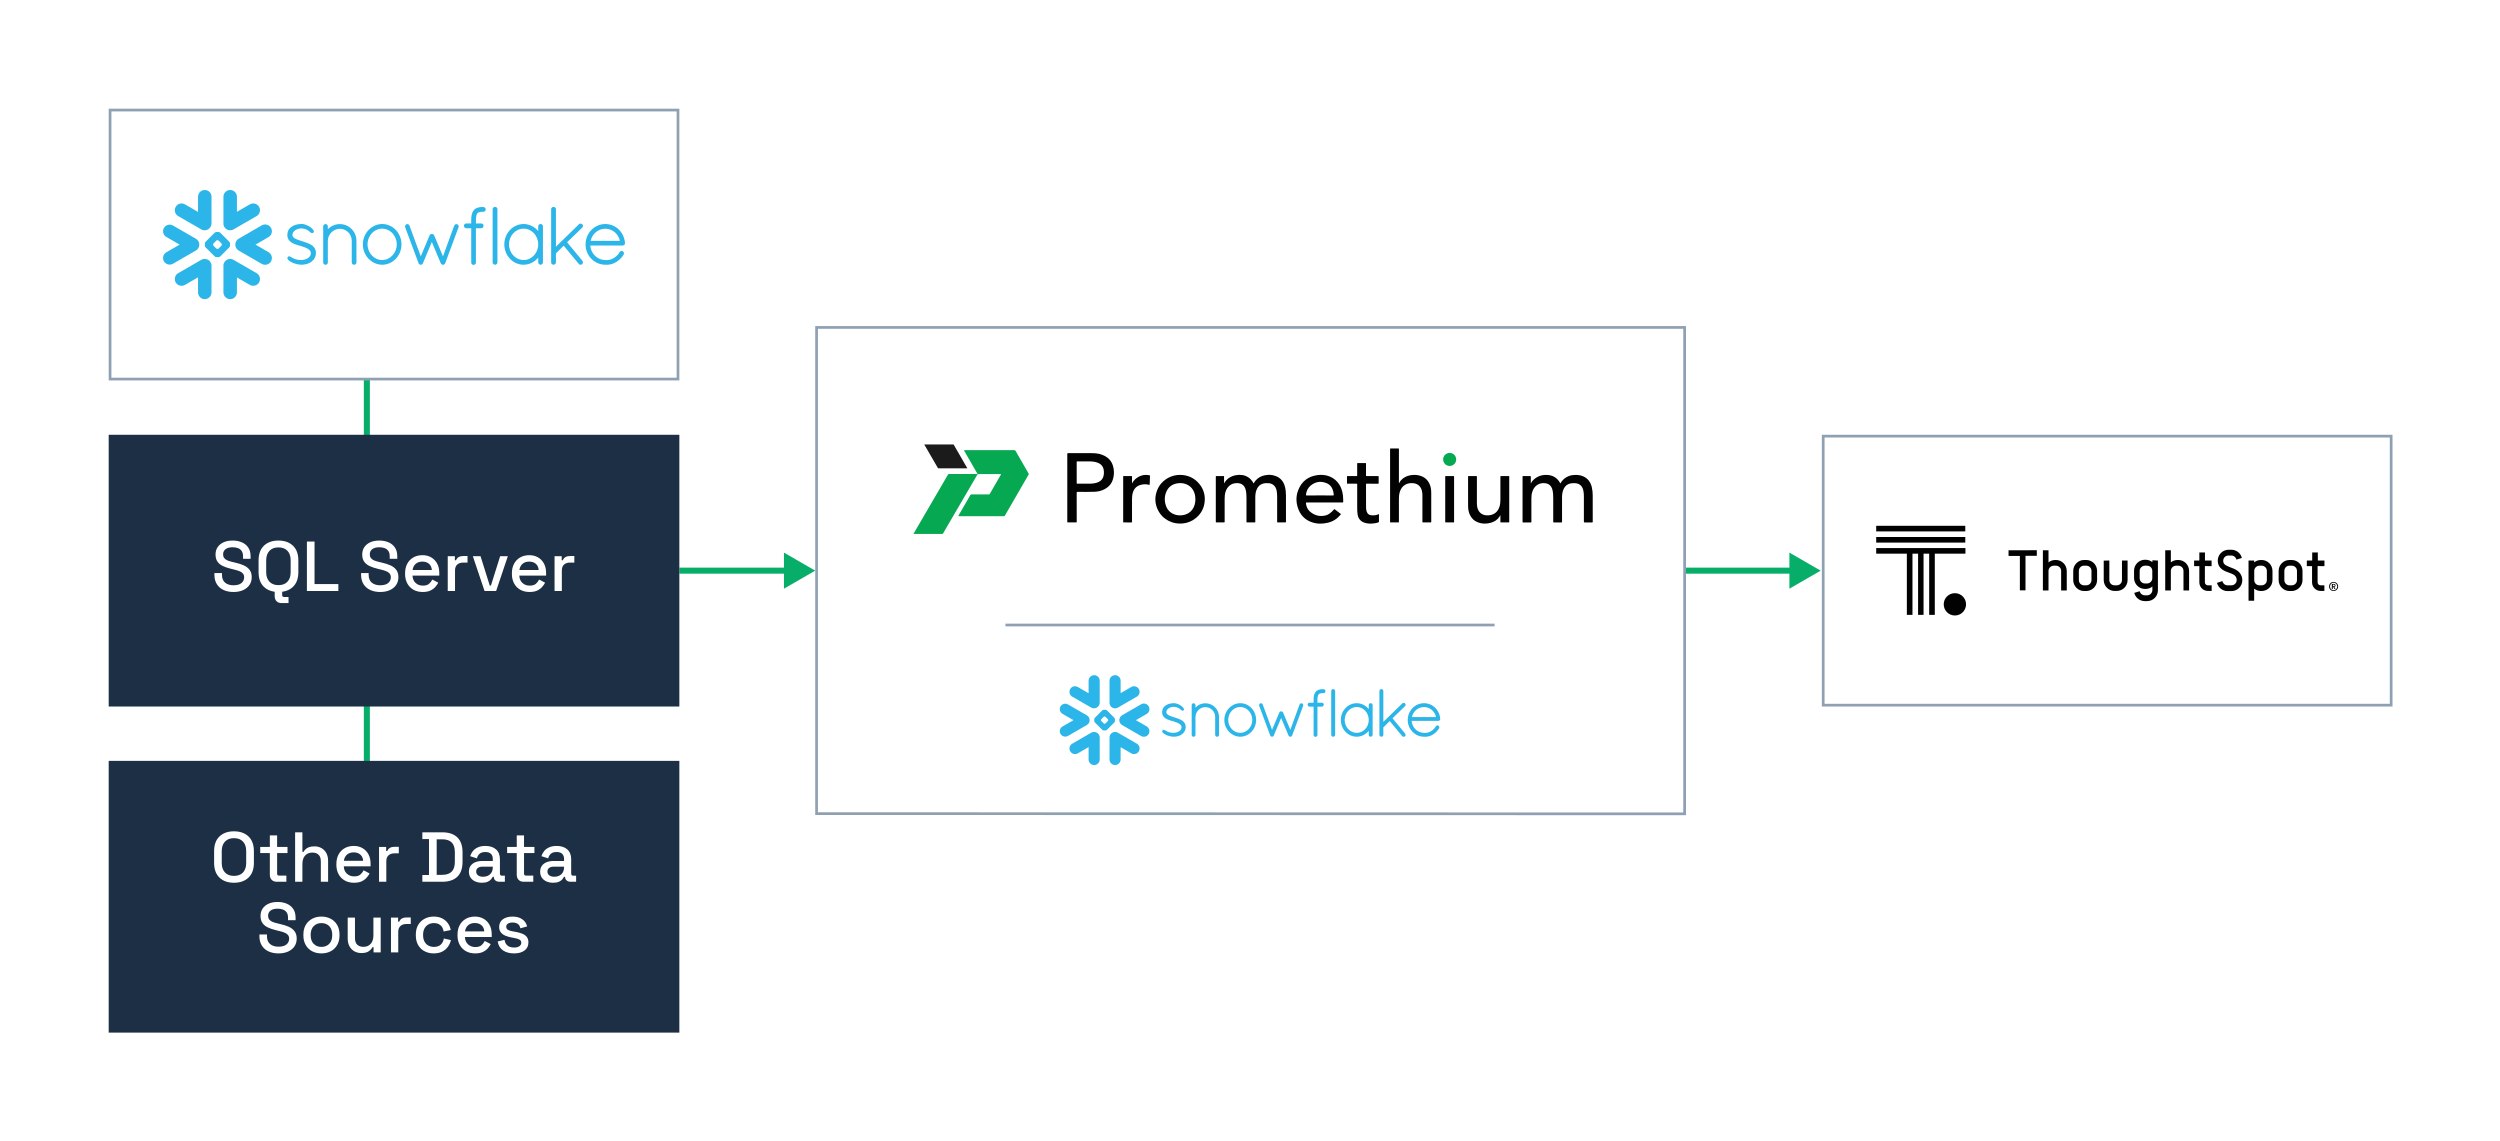 <?xml version="1.0" encoding="UTF-8"?>
<svg id="Layer_1" xmlns="http://www.w3.org/2000/svg" version="1.1" viewBox="0 0 920 420">
  <!-- Generator: Adobe Illustrator 29.5.1, SVG Export Plug-In . SVG Version: 2.1.0 Build 141)  -->
  <defs>
    <style>
      .st0 {
        fill: #1c2f44;
      }

      .st1 {
        fill: #010101;
      }

      .st2 {
        fill: #07ae69;
      }

      .st3 {
        fill: none;
        stroke: #8fa0b3;
        stroke-miterlimit: 10;
      }

      .st4 {
        fill: #020202;
      }

      .st5 {
        fill: #1a1b1a;
      }

      .st6 {
        fill: #fff;
      }

      .st7 {
        fill: #2cb5e8;
      }

      .st8 {
        fill: #07a852;
      }

      .st9 {
        fill: #8fa0b3;
      }
    </style>
  </defs>
  <rect class="st6" width="920" height="420"/>
  <g>
    <rect class="st2" x="250" y="208.89" width="40.442" height="2.22"/>
    <polygon class="st2" points="288.499 216.641 300 210 288.499 203.359 288.499 216.641"/>
  </g>
  <g>
    <rect class="st2" x="620" y="208.89" width="40.442" height="2.22"/>
    <polygon class="st2" points="658.499 216.641 670 210 658.499 203.359 658.499 216.641"/>
  </g>
  <rect class="st2" x="58.749" y="208.89" width="152.502" height="2.22" transform="translate(345 75) rotate(90)"/>
  <rect class="st0" x="40" y="160" width="210" height="100"/>
  <g>
    <rect class="st6" x="670.942" y="160.5" width="209" height="99"/>
    <path class="st9" d="M879.442,161v98h-208v-98h208M880.442,160h-210v100h210v-100h0Z"/>
  </g>
  <rect class="st0" x="40" y="280" width="210" height="100"/>
  <path class="st1" d="M855.398,208.343v-2.068h-2.437v-2.975h-2.068v2.975h-1.983v2.068h1.927v5.978c0,1.728,1.417,3.145,3.145,3.145h1.388v-2.068h-1.388c-.595,0-1.105-.453-1.105-1.105v-5.978l2.522.028h0ZM843.328,206.076c2.238,0,3.995,1.813,3.995,4.023v3.372c0,2.182-1.813,4.023-3.995,4.023h-.793c-2.182,0-3.995-1.813-3.995-4.023v-3.372c0-2.238,1.813-4.023,3.995-4.023l.793 0ZM840.637,210.099v3.372c0,1.105.878,1.927,1.927,1.927h.793c1.105,0,1.927-.878,1.927-1.927v-3.372c0-1.105-.85-1.927-1.927-1.927h-.793c-1.048-.057-1.927.822-1.927,1.927ZM836.273,210.099v3.372c0,2.238-1.813,4.023-3.995,4.023h-.255c-.935,0-1.813-.34-2.493-.878v4.448h-2.068v-14.79h2.068v.68c.68-.538,1.502-.878,2.493-.878h.255c2.182,0,3.995,1.785,3.995,4.023ZM834.205,210.099c0-1.048-.85-1.927-1.927-1.927h-.793c-1.048,0-1.927.878-1.927,1.927v3.372c0,1.105.878,1.927,1.927,1.927h.793c1.105,0,1.927-.878,1.927-1.927v-3.372ZM817.828,213.839c.198.878.963,1.558,1.927,1.558h1.417c1.048,0,1.927-.878,1.927-1.927,0-1.218-.765-1.927-1.842-2.352l-1.898-.708c-1.757-.68-3.23-1.842-3.23-4.08s1.813-4.023,3.995-4.023h1.02c1.842,0,3.457,1.275,3.853,3.032l-2.012.595c-.17-.878-.963-1.502-1.898-1.502h-1.02c-1.105,0-1.927.878-1.927,1.927,0,.85.283,1.473,1.983,2.153l1.898.765c1.927.793,3.145,2.238,3.145,4.25,0,2.238-1.813,3.995-3.995,3.995h-1.417c-1.898,0-3.457-1.303-3.91-3.032l1.983-.652ZM813.862,208.343v-2.068h-2.437v-2.975h-2.068v2.975h-1.927v2.068h1.927v5.978c0,1.728,1.417,3.145,3.145,3.145h1.388v-2.068h-1.388c-.595,0-1.105-.453-1.105-1.105v-5.978l2.465.028h0ZM805.588,210.099v7.197h-2.068v-7.197c0-1.105-.85-1.927-1.927-1.927h-.793c-1.048,0-1.927.878-1.927,1.927v7.197h-2.068v-14.79h2.068v4.448c.68-.538,1.502-.878,2.493-.878h.255c2.182,0,3.967,1.785,3.967,4.023ZM794.113,206.274v10.937c0,2.238-1.757,3.995-3.995,3.995h-.85c-1.898,0-3.457-1.303-3.853-3.032l1.983-.595c.198.85.963,1.502,1.898,1.502h.85c1.048,0,1.927-.878,1.927-1.927v-1.303c-.68.538-1.502.878-2.493.878h-.255c-2.182,0-3.995-1.813-3.995-4.023v-2.692c0-2.238,1.813-4.023,3.995-4.023h.255c.935,0,1.813.34,2.493.878v-.68l2.04.085h0ZM792.045,212.791v-2.692c0-1.105-.85-1.927-1.927-1.927h-.793c-1.048,0-1.927.878-1.927,1.927v2.692c0,1.048.878,1.927,1.927,1.927h.793c1.048,0,1.927-.878,1.927-1.927ZM776.235,206.274v7.197c0,1.105.85,1.927,1.927,1.927h.793c1.105,0,1.927-.878,1.927-1.927v-7.197h2.068v7.197c0,2.238-1.813,3.995-3.995,3.995h-.793c-2.238,0-3.995-1.813-3.995-4.023v-7.14l2.068-.028h0ZM767.735,206.076c2.238,0,3.995,1.813,3.995,4.023v3.372c0,2.182-1.813,4.023-3.995,4.023h-.793c-2.182,0-3.995-1.813-3.995-4.023v-3.372c0-2.238,1.813-4.023,3.995-4.023l.793 0ZM765.015,210.099v3.372c0,1.105.878,1.927,1.927,1.927h.793c1.105,0,1.927-.878,1.927-1.927v-3.372c0-1.105-.85-1.927-1.927-1.927h-.793c-1.048-.057-1.927.822-1.927,1.927ZM760.567,210.099v7.197h-2.068v-7.197c0-1.105-.85-1.927-1.927-1.927h-.793c-1.048,0-1.927.878-1.927,1.927v7.197h-2.068v-14.79h2.068v4.448c.68-.538,1.502-.878,2.493-.878h.255c2.153,0,3.967,1.785,3.967,4.023ZM749.545,202.478v2.068h-4.165v12.693h-2.068v-12.665h-4.165v-2.068l10.398-.028h0ZM719.398,218.287c2.267,0,4.108,1.842,4.108,4.108s-1.842,4.108-4.108,4.108-4.108-1.842-4.108-4.108c0-2.267,1.842-4.108,4.108-4.108ZM723.223,201.684h-32.782v2.068h11.277v22.525h2.068v-22.525h2.068v22.525h2.012v-22.525h2.068v22.525h2.068v-22.525h11.277v-2.068h-.057ZM690.442,197.604h32.782v2.068h-32.782v-2.068ZM690.442,193.496h32.782v2.068h-32.782v-2.068ZM858.77,217.494c.935,0,1.672-.765,1.672-1.672s-.765-1.672-1.672-1.672c-.963,0-1.672.765-1.672,1.672s.708,1.672,1.672,1.672ZM858.77,217.211c-.765,0-1.332-.623-1.332-1.388s.595-1.388,1.332-1.388,1.332.623,1.332,1.388-.595,1.388-1.332,1.388ZM858.458,216.786v-.765h.198l.453.765h.368l-.453-.793c.255-.085.453-.255.453-.538,0-.17-.085-.34-.198-.453-.113-.085-.283-.113-.51-.113h-.652v1.898l.34 0h0ZM858.77,215.737h-.283v-.595h.283c.255,0,.425.085.425.283-.028.227-.17.312-.425.312Z"/>
  <g>
    <path class="st6" d="M85.923,217.852c-1.37,0-2.583-.243-3.641-.728-1.057-.485-1.885-1.2-2.482-2.146-.598-.944-.897-2.093-.897-3.445v-.649h2.782v.649c0,1.283.386,2.245,1.157,2.887.771.641,1.798.962,3.081.962,1.3,0,2.279-.273,2.938-.819.659-.546.988-1.252.988-2.119,0-.572-.156-1.04-.468-1.404-.312-.363-.754-.653-1.326-.87s-1.257-.421-2.054-.611l-.962-.234c-1.162-.276-2.172-.619-3.029-1.026-.858-.407-1.521-.949-1.989-1.625-.468-.677-.702-1.543-.702-2.601,0-1.074.265-1.993.793-2.756.529-.763,1.262-1.352,2.197-1.768.937-.416,2.036-.624,3.302-.624s2.396.217,3.394.649c.996.434,1.781,1.075,2.353,1.924.572.85.858,1.916.858,3.198v.937h-2.782v-.937c0-.779-.16-1.412-.48-1.897-.321-.485-.768-.841-1.34-1.066-.571-.225-1.239-.338-2.002-.338-1.109,0-1.972.229-2.587.689-.615.459-.923,1.096-.923,1.91,0,.556.134,1.011.403,1.365.269.355.663.646,1.183.871.521.226,1.17.425,1.95.598l.962.234c1.179.26,2.219.594,3.12,1.001s1.612.958,2.132,1.651c.521.693.78,1.586.78,2.678s-.273,2.046-.819,2.86-1.322,1.451-2.327,1.91c-1.005.46-2.192.689-3.562.689Z"/>
    <path class="st6" d="M102.461,217.852c-2.235,0-4.013-.628-5.33-1.885s-1.976-3.072-1.976-5.447v-4.264c0-2.375.658-4.19,1.976-5.447s3.095-1.885,5.33-1.885c2.236,0,4.018.628,5.344,1.885,1.325,1.257,1.988,3.072,1.988,5.447v4.264c0,2.375-.663,4.19-1.988,5.447-1.326,1.257-3.107,1.885-5.344,1.885ZM102.461,215.329c1.438,0,2.549-.42,3.328-1.261.78-.841,1.17-1.989,1.17-3.444v-4.473c0-1.456-.39-2.604-1.17-3.444-.779-.841-1.89-1.262-3.328-1.262-1.403,0-2.505.421-3.302,1.262s-1.196,1.988-1.196,3.444v4.473c0,1.455.399,2.604,1.196,3.444s1.898,1.261,3.302,1.261ZM103.579,221.934c-.745,0-1.348-.23-1.807-.689-.46-.459-.689-1.078-.689-1.858v-1.898h2.756v1.431c0,.52.243.779.729.779h1.612v2.236h-2.601Z"/>
    <path class="st6" d="M112.941,217.487v-18.2h2.808v15.652h8.762v2.548h-11.569Z"/>
    <path class="st6" d="M139.903,217.852c-1.37,0-2.583-.243-3.641-.728-1.057-.485-1.885-1.2-2.482-2.146-.598-.944-.897-2.093-.897-3.445v-.649h2.782v.649c0,1.283.386,2.245,1.157,2.887.771.641,1.798.962,3.081.962,1.3,0,2.279-.273,2.938-.819.659-.546.988-1.252.988-2.119,0-.572-.156-1.04-.468-1.404-.312-.363-.754-.653-1.326-.87s-1.257-.421-2.054-.611l-.962-.234c-1.162-.276-2.172-.619-3.029-1.026-.858-.407-1.521-.949-1.989-1.625-.468-.677-.702-1.543-.702-2.601,0-1.074.265-1.993.793-2.756.529-.763,1.262-1.352,2.197-1.768.937-.416,2.036-.624,3.302-.624s2.396.217,3.394.649c.996.434,1.781,1.075,2.353,1.924.572.85.858,1.916.858,3.198v.937h-2.782v-.937c0-.779-.16-1.412-.48-1.897-.321-.485-.768-.841-1.34-1.066-.571-.225-1.239-.338-2.002-.338-1.109,0-1.972.229-2.587.689-.615.459-.923,1.096-.923,1.91,0,.556.134,1.011.403,1.365.269.355.663.646,1.183.871.521.226,1.17.425,1.95.598l.962.234c1.179.26,2.219.594,3.12,1.001s1.612.958,2.132,1.651c.521.693.78,1.586.78,2.678s-.273,2.046-.819,2.86-1.322,1.451-2.327,1.91c-1.005.46-2.192.689-3.562.689Z"/>
    <path class="st6" d="M155.57,217.852c-1.3,0-2.436-.273-3.406-.819s-1.729-1.316-2.274-2.313-.819-2.153-.819-3.472v-.312c0-1.335.269-2.5.807-3.497.536-.996,1.286-1.768,2.249-2.313.962-.547,2.075-.819,3.341-.819,1.23,0,2.31.272,3.236.819.928.546,1.651,1.304,2.171,2.274.521.971.78,2.106.78,3.406v1.014h-9.854c.034,1.127.411,2.024,1.131,2.691.719.667,1.616,1.001,2.69,1.001,1.006,0,1.764-.226,2.275-.676.511-.451.905-.971,1.183-1.561l2.21,1.145c-.242.485-.594.996-1.053,1.533-.459.538-1.062.988-1.807,1.353-.746.364-1.699.546-2.86.546ZM151.826,209.766h7.099c-.069-.971-.416-1.729-1.04-2.275s-1.439-.818-2.444-.818c-1.006,0-1.824.272-2.457.818s-1.019,1.305-1.157,2.275Z"/>
    <path class="st6" d="M164.77,217.487v-12.817h2.626v1.508h.416c.208-.537.541-.932,1.001-1.184.459-.251,1.026-.377,1.703-.377h1.533v2.418h-1.638c-.867,0-1.577.239-2.132.716s-.832,1.209-.832,2.196v7.54h-2.678Z"/>
    <path class="st6" d="M178.314,217.487l-4.315-12.817h2.834l3.405,10.842h.416l3.406-10.842h2.834l-4.315,12.817h-4.265Z"/>
    <path class="st6" d="M194.879,217.852c-1.3,0-2.436-.273-3.406-.819s-1.729-1.316-2.274-2.313-.819-2.153-.819-3.472v-.312c0-1.335.269-2.5.807-3.497.536-.996,1.286-1.768,2.249-2.313.962-.547,2.075-.819,3.341-.819,1.23,0,2.31.272,3.236.819.928.546,1.651,1.304,2.171,2.274.521.971.78,2.106.78,3.406v1.014h-9.854c.034,1.127.411,2.024,1.131,2.691.719.667,1.616,1.001,2.69,1.001,1.006,0,1.764-.226,2.275-.676.511-.451.905-.971,1.183-1.561l2.21,1.145c-.242.485-.594.996-1.053,1.533-.459.538-1.062.988-1.807,1.353-.746.364-1.699.546-2.86.546ZM191.135,209.766h7.099c-.069-.971-.416-1.729-1.04-2.275s-1.439-.818-2.444-.818c-1.006,0-1.824.272-2.457.818s-1.019,1.305-1.157,2.275Z"/>
    <path class="st6" d="M204.078,217.487v-12.817h2.626v1.508h.416c.208-.537.542-.932,1.001-1.184.459-.251,1.027-.377,1.703-.377h1.534v2.418h-1.638c-.867,0-1.578.239-2.133.716s-.832,1.209-.832,2.196v7.54h-2.678Z"/>
  </g>
  <g>
    <path class="st6" d="M86.099,324.852c-2.236,0-4.013-.628-5.33-1.885-1.317-1.256-1.976-3.072-1.976-5.447v-4.264c0-2.375.658-4.189,1.976-5.447,1.317-1.256,3.094-1.885,5.33-1.885,2.236,0,4.017.629,5.343,1.885,1.326,1.258,1.989,3.072,1.989,5.447v4.264c0,2.375-.663,4.191-1.989,5.447-1.326,1.257-3.107,1.885-5.343,1.885ZM86.099,322.33c1.438,0,2.548-.42,3.328-1.262.78-.84,1.17-1.988,1.17-3.444v-4.472c0-1.457-.39-2.604-1.17-3.445-.78-.841-1.89-1.262-3.328-1.262-1.404,0-2.505.421-3.302,1.262-.797.841-1.196,1.988-1.196,3.445v4.472c0,1.456.399,2.604,1.196,3.444.797.842,1.898,1.262,3.302,1.262Z"/>
    <path class="st6" d="M101.847,324.488c-.78,0-1.4-.234-1.859-.703-.459-.467-.689-1.092-.689-1.871v-7.982h-3.536v-2.262h3.536v-4.238h2.678v4.238h3.822v2.262h-3.822v7.514c0,.521.243.78.728.78h2.678v2.263h-3.536Z"/>
    <path class="st6" d="M108.602,324.488v-18.201h2.678v7.203h.416c.173-.33.42-.65.741-.963.32-.312.745-.566,1.274-.767.529-.199,1.2-.299,2.015-.299.97,0,1.833.217,2.587.649.754.434,1.348,1.045,1.781,1.834s.65,1.737.65,2.847v7.696h-2.678v-7.488c0-1.109-.277-1.928-.832-2.457s-1.317-.793-2.288-.793c-1.109,0-1.998.363-2.665,1.092s-1.001,1.785-1.001,3.172v6.475h-2.678Z"/>
    <path class="st6" d="M130.286,324.852c-1.3,0-2.436-.273-3.406-.818-.971-.547-1.729-1.317-2.275-2.314-.546-.996-.819-2.153-.819-3.471v-.312c0-1.334.269-2.5.806-3.496.537-.997,1.287-1.769,2.249-2.314.962-.547,2.075-.819,3.341-.819,1.23,0,2.31.272,3.237.819.927.546,1.651,1.305,2.171,2.275.52.971.78,2.105.78,3.405v1.015h-9.854c.035,1.127.412,2.023,1.131,2.69s1.616,1.001,2.691,1.001c1.005,0,1.764-.225,2.275-.676.511-.451.905-.971,1.183-1.561l2.21,1.145c-.243.485-.594.996-1.053,1.533-.459.538-1.062.988-1.807,1.353-.746.364-1.699.546-2.86.546ZM126.542,316.766h7.098c-.069-.971-.416-1.729-1.04-2.275-.624-.545-1.439-.818-2.444-.818-1.006,0-1.825.273-2.457.818-.633.547-1.019,1.305-1.157,2.275Z"/>
    <path class="st6" d="M139.484,324.488v-12.818h2.626v1.508h.416c.208-.537.542-.932,1.001-1.184.459-.25,1.027-.377,1.703-.377h1.534v2.418h-1.638c-.867,0-1.578.239-2.132.716s-.832,1.209-.832,2.196v7.541h-2.678Z"/>
    <path class="st6" d="M155.422,324.488v-2.496h2.444v-13.209h-2.444v-2.496h7.28c2.427,0,4.286.616,5.577,1.847,1.291,1.231,1.937,3.085,1.937,5.563v3.406c0,2.479-.646,4.329-1.937,5.551-1.292,1.223-3.15,1.834-5.577,1.834h-7.28ZM160.7,321.939h2.028c1.577,0,2.747-.398,3.51-1.195.762-.797,1.144-1.984,1.144-3.562v-3.588c0-1.595-.382-2.781-1.144-3.562-.763-.779-1.933-1.17-3.51-1.17h-2.028v13.078Z"/>
    <path class="st6" d="M177.366,324.852c-.919,0-1.738-.156-2.457-.468-.72-.312-1.292-.771-1.716-1.378-.425-.606-.637-1.344-.637-2.21,0-.884.212-1.616.637-2.197s1.005-1.019,1.742-1.313c.737-.294,1.573-.441,2.509-.441h3.9v-.832c0-.745-.226-1.343-.676-1.794-.451-.45-1.144-.676-2.08-.676-.919,0-1.621.217-2.106.649-.485.434-.806.998-.962,1.69l-2.496-.806c.208-.693.542-1.322,1.001-1.885.459-.563,1.07-1.019,1.833-1.365s1.681-.521,2.756-.521c1.664,0,2.972.425,3.926,1.274.953.85,1.43,2.054,1.43,3.613v5.278c0,.521.242.78.728.78h1.092v2.236h-2.002c-.607,0-1.101-.156-1.482-.469-.381-.312-.572-.736-.572-1.273v-.078h-.39c-.139.26-.347.563-.624.91-.277.347-.685.646-1.222.896-.538.252-1.248.377-2.132.377ZM177.756,322.642c1.074,0,1.941-.308,2.6-.923s.988-1.46.988-2.535v-.26h-3.744c-.711,0-1.283.152-1.716.455-.434.303-.65.75-.65,1.339s.225,1.058.676,1.403c.451.348,1.066.521,1.846.521Z"/>
    <path class="st6" d="M192.711,324.488c-.78,0-1.4-.234-1.859-.703-.459-.467-.689-1.092-.689-1.871v-7.982h-3.536v-2.262h3.536v-4.238h2.678v4.238h3.822v2.262h-3.822v7.514c0,.521.243.78.728.78h2.678v2.263h-3.536Z"/>
    <path class="st6" d="M203.589,324.852c-.919,0-1.738-.156-2.457-.468-.72-.312-1.292-.771-1.716-1.378-.425-.606-.637-1.344-.637-2.21,0-.884.212-1.616.637-2.197s1.005-1.019,1.742-1.313c.737-.294,1.573-.441,2.509-.441h3.9v-.832c0-.745-.226-1.343-.676-1.794-.451-.45-1.144-.676-2.08-.676-.919,0-1.621.217-2.106.649-.485.434-.806.998-.962,1.69l-2.496-.806c.208-.693.542-1.322,1.001-1.885.459-.563,1.07-1.019,1.833-1.365s1.681-.521,2.756-.521c1.664,0,2.972.425,3.926,1.274.953.85,1.43,2.054,1.43,3.613v5.278c0,.521.242.78.728.78h1.092v2.236h-2.002c-.607,0-1.101-.156-1.482-.469-.381-.312-.572-.736-.572-1.273v-.078h-.39c-.139.26-.347.563-.624.91-.277.347-.685.646-1.222.896-.538.252-1.248.377-2.132.377ZM203.979,322.642c1.074,0,1.941-.308,2.6-.923s.988-1.46.988-2.535v-.26h-3.744c-.711,0-1.283.152-1.716.455-.434.303-.65.75-.65,1.339s.225,1.058.676,1.403c.451.348,1.066.521,1.846.521Z"/>
    <path class="st6" d="M102.482,350.852c-1.37,0-2.583-.242-3.64-.728s-1.885-1.2-2.483-2.146c-.598-.944-.897-2.093-.897-3.445v-.649h2.782v.649c0,1.283.385,2.246,1.157,2.887.771.641,1.798.962,3.081.962,1.3,0,2.279-.272,2.938-.819.659-.546.988-1.252.988-2.119,0-.572-.156-1.039-.468-1.404-.312-.363-.754-.653-1.326-.87-.572-.217-1.257-.421-2.054-.611l-.962-.233c-1.162-.277-2.171-.62-3.029-1.027s-1.521-.949-1.989-1.625c-.468-.676-.702-1.543-.702-2.6,0-1.075.264-1.994.793-2.756.529-.764,1.261-1.353,2.197-1.769s2.036-.624,3.302-.624c1.265,0,2.396.217,3.393.65.997.434,1.781,1.074,2.353,1.924s.858,1.915.858,3.197v.937h-2.782v-.937c0-.779-.161-1.412-.481-1.897-.321-.485-.767-.841-1.339-1.065-.572-.226-1.239-.339-2.002-.339-1.109,0-1.972.229-2.587.689-.616.46-.923,1.097-.923,1.911,0,.555.134,1.01.403,1.365.269.355.663.646,1.183.871.52.225,1.17.424,1.95.598l.962.234c1.178.26,2.218.594,3.12,1,.901.408,1.612.958,2.132,1.651s.78,1.586.78,2.678c0,1.093-.273,2.046-.819,2.86s-1.322,1.451-2.327,1.91c-1.005.46-2.193.689-3.562.689Z"/>
    <path class="st6" d="M118.28,350.852c-1.283,0-2.422-.264-3.419-.793-.997-.528-1.781-1.287-2.353-2.275-.572-.987-.858-2.157-.858-3.51v-.39c0-1.353.286-2.518.858-3.497.572-.979,1.356-1.737,2.353-2.275.997-.537,2.136-.806,3.419-.806s2.427.269,3.432.806c1.005.538,1.794,1.297,2.366,2.275.572.979.858,2.145.858,3.497v.39c0,1.353-.286,2.522-.858,3.51-.572.988-1.361,1.747-2.366,2.275-1.005.529-2.149.793-3.432.793ZM118.28,348.46c1.179,0,2.136-.377,2.873-1.132.736-.754,1.105-1.797,1.105-3.133v-.233c0-1.335-.364-2.379-1.092-3.134-.728-.754-1.69-1.131-2.886-1.131-1.162,0-2.11.377-2.847,1.131-.737.755-1.105,1.799-1.105,3.134v.233c0,1.336.368,2.379,1.105,3.133.737.755,1.686,1.132,2.847,1.132Z"/>
    <path class="st6" d="M132.996,350.722c-.971,0-1.837-.217-2.6-.649-.763-.434-1.361-1.049-1.794-1.847-.434-.797-.65-1.751-.65-2.86v-7.695h2.678v7.514c0,1.109.277,1.929.832,2.457.555.529,1.326.793,2.314.793,1.092,0,1.972-.367,2.639-1.105.667-.736,1.001-1.797,1.001-3.185v-6.474h2.678v12.818h-2.626v-1.924h-.416c-.243.52-.676,1.01-1.3,1.469s-1.543.688-2.756.688Z"/>
    <path class="st6" d="M143.876,350.488v-12.818h2.626v1.508h.416c.208-.537.542-.932,1.001-1.184.459-.25,1.027-.377,1.703-.377h1.534v2.418h-1.638c-.867,0-1.578.239-2.132.716s-.832,1.209-.832,2.196v7.541h-2.678Z"/>
    <path class="st6" d="M159.602,350.852c-1.231,0-2.345-.26-3.341-.779-.997-.521-1.785-1.274-2.366-2.263-.581-.987-.871-2.175-.871-3.562v-.338c0-1.387.29-2.57.871-3.549.581-.979,1.369-1.733,2.366-2.263.997-.528,2.11-.793,3.341-.793,1.23,0,2.279.226,3.146.677.866.45,1.564,1.049,2.093,1.793.529.746.871,1.569,1.027,2.471l-2.6.546c-.087-.572-.269-1.093-.546-1.56-.277-.469-.667-.842-1.17-1.119-.503-.276-1.135-.416-1.898-.416-.746,0-1.417.17-2.015.508-.598.338-1.07.823-1.417,1.455-.347.634-.52,1.4-.52,2.302v.233c0,.902.173,1.674.52,2.314.347.642.819,1.127,1.417,1.456.598.329,1.27.494,2.015.494,1.126,0,1.984-.29,2.574-.871.589-.581.962-1.321,1.118-2.224l2.6.599c-.208.884-.576,1.698-1.105,2.444-.529.745-1.227,1.338-2.093,1.781-.867.441-1.916.662-3.146.662Z"/>
    <path class="st6" d="M174.866,350.852c-1.3,0-2.436-.273-3.406-.818-.971-.547-1.729-1.317-2.275-2.314-.546-.996-.819-2.153-.819-3.471v-.312c0-1.334.269-2.5.806-3.496.537-.997,1.287-1.769,2.249-2.314.962-.547,2.075-.819,3.341-.819,1.23,0,2.31.272,3.237.819.927.546,1.651,1.305,2.171,2.275.52.971.78,2.105.78,3.405v1.015h-9.854c.035,1.127.412,2.023,1.131,2.69s1.616,1.001,2.691,1.001c1.005,0,1.764-.225,2.275-.676.511-.451.905-.971,1.183-1.561l2.21,1.145c-.243.485-.594.996-1.053,1.533-.459.538-1.062.988-1.807,1.353-.746.364-1.699.546-2.86.546ZM171.122,342.766h7.098c-.069-.971-.416-1.729-1.04-2.275-.624-.545-1.439-.818-2.444-.818-1.006,0-1.825.273-2.457.818-.633.547-1.019,1.305-1.157,2.275Z"/>
    <path class="st6" d="M189.181,350.852c-1.629,0-2.981-.363-4.056-1.092s-1.733-1.828-1.976-3.302l2.496-.599c.139.711.373,1.274.702,1.69.329.416.741.711,1.235.884.494.174,1.027.26,1.599.26.849,0,1.503-.164,1.963-.494.459-.328.689-.754.689-1.273s-.217-.9-.65-1.145c-.434-.242-1.075-.441-1.924-.598l-.884-.156c-.867-.156-1.655-.381-2.366-.676-.711-.295-1.274-.701-1.69-1.222s-.624-1.187-.624-2.002c0-1.214.45-2.153,1.352-2.821.901-.667,2.097-1.001,3.588-1.001,1.438,0,2.622.325,3.549.976.927.649,1.53,1.529,1.807,2.639l-2.496.701c-.156-.779-.485-1.33-.988-1.65-.503-.32-1.127-.48-1.872-.48-.728,0-1.3.134-1.716.402-.416.27-.624.646-.624,1.131,0,.521.204.902.611,1.145.407.242.958.425,1.651.546l.91.155c.918.156,1.759.373,2.522.65.762.277,1.365.676,1.807,1.196.442.521.663,1.214.663,2.08,0,1.282-.477,2.279-1.43,2.989-.954.711-2.236,1.066-3.848,1.066Z"/>
  </g>
  <g>
    <rect class="st6" x="40.5" y="40.5" width="209" height="99"/>
    <path class="st9" d="M249,41v98H41V41h208M250,40H40v100h210V40h0Z"/>
  </g>
  <g id="Page-1">
    <g id="Group">
      <path id="Path" class="st7" d="M94.429,100.528l-8.478-4.898c-1.191-.686-2.714-.278-3.403.913-.267.469-.372.985-.321,1.487v9.571c0,1.368,1.112,2.479,2.483,2.479,1.368,0,2.479-1.112,2.479-2.479v-5.504l4.75,2.743c1.191.689,2.718.278,3.403-.913.689-1.191.282-2.714-.913-3.4"/>
      <path id="Path2" class="st7" d="M73.345,90.032c.014-.884-.451-1.707-1.216-2.151l-8.478-4.894c-.368-.213-.79-.325-1.213-.325-.87,0-1.678.466-2.111,1.216-.671,1.162-.271,2.653.891,3.324l4.887,2.819-4.887,2.822c-.563.325-.967.848-1.133,1.476-.17.628-.083,1.285.242,1.848.433.751,1.242,1.216,2.108,1.216.426,0,.848-.112,1.216-.325l8.478-4.894c.758-.44,1.223-1.256,1.216-2.133"/>
      <path id="Path3" class="st7" d="M65.574,79.519l8.478,4.894c.989.574,2.209.386,2.988-.375.494-.455.801-1.104.801-1.826v-9.809c0-1.371-1.112-2.483-2.479-2.483-1.371,0-2.483,1.112-2.483,2.483v5.583l-4.815-2.779c-1.191-.689-2.714-.282-3.403.909-.689,1.191-.278,2.714.913,3.403"/>
      <path id="Combined-Shape" class="st7" d="M84.637,90.429c0,.188-.108.448-.242.585l-3.36,3.36c-.134.134-.397.242-.585.242h-.855c-.188,0-.451-.108-.585-.242l-3.364-3.36c-.134-.137-.242-.397-.242-.585v-.855c0-.191.108-.451.242-.585l3.364-3.364c.134-.134.397-.242.585-.242h.855c.188,0,.451.108.585.242l3.36,3.364c.134.134.242.393.242.585v.855ZM81.638,90.018v-.036c0-.137-.079-.328-.177-.429l-.992-.989c-.097-.101-.289-.18-.429-.18h-.036c-.137,0-.328.079-.429.18l-.989.989c-.097.097-.177.289-.177.429v.036c0,.141.079.332.177.429l.989.992c.101.097.292.177.429.177h.036c.141,0,.332-.079.429-.177l.992-.992c.097-.097.177-.289.177-.429Z"/>
      <path id="Path4" class="st7" d="M85.951,84.413l8.478-4.894c1.191-.686,1.602-2.212.913-3.403-.689-1.191-2.212-1.599-3.403-.909l-4.75,2.743v-5.547c0-1.371-1.112-2.483-2.479-2.483-1.371,0-2.483,1.112-2.483,2.483v9.615c-.047.498.051,1.018.321,1.487.689,1.191,2.212,1.599,3.403.909"/>
      <path id="Path5" class="st7" d="M75.752,95.341c-.563-.108-1.166-.018-1.7.289l-8.478,4.898c-1.191.686-1.602,2.209-.913,3.4.689,1.195,2.212,1.602,3.403.913l4.815-2.779v5.54c0,1.368,1.112,2.479,2.483,2.479,1.368,0,2.479-1.112,2.479-2.479v-9.809c0-1.238-.906-2.263-2.09-2.451"/>
      <path id="Path6" class="st7" d="M99.727,83.85c-.686-1.195-2.212-1.602-3.403-.913l-8.478,4.894c-.812.469-1.26,1.328-1.245,2.202-.007.87.44,1.718,1.245,2.18l8.478,4.898c1.191.686,2.714.278,3.403-.913.689-1.191.278-2.714-.913-3.403l-4.8-2.772,4.8-2.772c1.195-.686,1.602-2.209.913-3.4"/>
      <path id="Combined-Shape2" class="st7" d="M230,89.448v.094c0,.462-.386.805-.863.805h-11.91c.022.282.058.556.115.826.552,2.58,2.761,4.501,5.385,4.522h.693c.054,0,.108,0,.166-.004.051,0,.101-.004.152-.007.004,0,.007,0,.011-.004.87-.069,1.747-.419,2.53-.982h.004c.04-.029.083-.061.123-.094.007-.004.014-.011.025-.018.032-.025.069-.054.105-.083.014-.011.025-.022.04-.032.029-.022.058-.047.087-.072.018-.014.04-.032.058-.047.022-.022.043-.043.069-.061.022-.022.047-.043.069-.065.018-.014.036-.032.054-.051.029-.025.054-.051.083-.076.014-.014.029-.032.043-.047l.087-.087.04-.04.087-.097c.014-.011.025-.025.036-.04.032-.032.061-.065.09-.097.011-.014.025-.029.036-.043.029-.036.054-.069.083-.101l.043-.054c.025-.032.051-.061.072-.09s.04-.054.058-.079.036-.047.054-.072c.029-.04.058-.079.083-.119.011-.014.018-.025.025-.036.072-.105.141-.213.209-.325,0,0,0-.004.004-.007.014-.025.032-.047.051-.072.007-.011.014-.022.025-.029.011-.018.025-.029.036-.043l.032-.032c.014-.011.025-.022.04-.032.011-.011.022-.022.036-.029.018-.014.04-.029.061-.04.014-.011.032-.022.047-.029.018-.007.032-.014.047-.022s.029-.011.04-.018c.022-.007.04-.011.061-.018.011-.004.018-.007.029-.011.069-.014.141-.025.209-.025.076,0,.155.011.227.032h.007c.029.011.061.018.09.032.007.004.014.004.022.007.032.014.061.029.09.047l.014.007c.397.289.52.794.278,1.209l-.004.004c-.029.047-.058.094-.087.137l-.022.032c-.845,1.285-1.992,2.31-3.273,2.923-.029.011-.054.025-.083.04-.004,0-.011.004-.014.004-.592.274-1.227.466-1.906.545-.014,0-.029.004-.043.004-.058.007-.115.014-.173.018-.032,0-.065.004-.101.007-.04,0-.083.004-.123.007-.079,0-.159.004-.238.004h-.7c-4.006-.029-7.233-3.371-7.233-7.464,0-4.161,3.248-7.521,7.287-7.521.119,0,.238.004.357.007,1.408.072,2.707.552,3.786,1.339.004.004.007.007.011.007.061.043.119.09.177.134.029.025.061.051.094.076.029.022.058.047.087.069,1.519,1.267,2.544,3.169,2.714,5.37v.007ZM217.343,88.647h10.78c-.534-2.599-2.768-4.479-5.349-4.479-2.627,0-4.843,1.844-5.432,4.479Z"/>
      <path id="Combined-Shape3" class="st7" d="M199.55,82.692c.134.134.224.314.245.523,0,.029.004.058.004.087v13.256c0,.473-.397.866-.866.866s-.863-.393-.863-.866v-1.761c-.328.397-.689.758-1.083,1.072-.011.011-.022.018-.032.029-.036.029-.076.058-.112.083-1.191.917-2.638,1.444-4.15,1.444-2.436,0-4.58-1.296-5.858-3.259-.011-.014-.025-.032-.036-.047-.036-.061-.072-.123-.112-.188-.025-.04-.047-.079-.072-.119s-.047-.083-.069-.126c-.036-.061-.072-.126-.105-.188-.011-.022-.018-.043-.029-.065-.473-.938-.765-1.996-.816-3.118-.007-.126-.011-.253-.011-.383s.004-.256.011-.383c.051-1.122.343-2.18.816-3.122.011-.018.018-.04.029-.061.032-.061.069-.126.105-.188.022-.043.043-.087.069-.126.022-.04.047-.079.072-.119.036-.061.076-.126.112-.188.011-.014.025-.032.036-.047,1.278-1.963,3.421-3.259,5.858-3.259,1.646,0,3.201.603,4.439,1.653.339.285.653.599.938.946v-1.736c0-.029,0-.058.004-.087.022-.209.112-.39.245-.523v-.004c.014-.014.032-.025.047-.04.004-.004.011-.011.014-.014.011-.011.025-.018.036-.025s.022-.018.032-.025c.007-.004.014-.007.022-.014.018-.007.032-.018.051-.029.004,0,.007-.004.011-.004.022-.011.043-.022.065-.032h.004c.051-.022.105-.036.159-.047.004,0,.011-.004.014-.004.022-.004.047-.007.072-.011.029,0,.058-.004.087-.004.032,0,.061.004.09.004.025.004.047.007.072.011.004,0,.007.004.014.004.054.011.108.025.159.047h.004c.022.011.043.022.061.032.007,0,.011.004.014.004.014.011.032.022.047.029.007.007.018.011.025.014.011.007.022.018.032.025s.022.014.032.025c.007.004.011.011.018.014.014.014.032.025.043.04l.004.004ZM192.693,95.695c2.963,0,5.378-2.584,5.378-5.764,0-3.194-2.414-5.793-5.378-5.793-2.941,0-5.378,2.595-5.378,5.793,0,.101.004.198.007.296,0,.043.007.083.007.123.004.058.007.115.014.17.004.047.011.09.014.134.007.051.011.105.018.155.007.04.014.076.018.112.011.058.018.115.029.173.007.029.014.054.018.079.014.069.029.134.043.202.004.014.007.029.014.043.614,2.469,2.721,4.277,5.193,4.277Z"/>
      <path id="Path7" class="st7" d="M177.856,76.188h-.235c-.029,0-.061,0-.09.004-.032-.004-.061-.004-.094-.004-.083,0-.166,0-.249.004-.014,0-.032.004-.047.004-.065,0-.13.004-.195.011h-.036c-.069.007-.134.011-.198.018-.007.004-.014.004-.022.004-.072.011-.141.018-.206.029h-.007c-.437.069-.83.191-1.18.365,0,.004-.004.004-.007.004-.051.029-.105.058-.155.087-.011.004-.018.011-.029.018-.043.025-.087.051-.13.079-.018.011-.032.025-.047.036-.036.022-.069.047-.105.072-.025.022-.051.043-.076.061-.022.018-.043.036-.065.054-.04.036-.076.069-.112.105-.007.007-.014.014-.022.022-.043.047-.087.09-.13.137-.007.011-.014.022-.022.029-.036.04-.072.079-.105.119-.011.018-.025.036-.036.054-.029.036-.054.069-.079.105-.007.014-.014.025-.025.036-.029.043-.058.087-.083.13-.004.007-.007.011-.011.018-.235.386-.401.841-.505,1.389,0,.007,0,.018-.004.025-.014.069-.025.141-.036.213-.004.022-.007.043-.007.065-.011.061-.018.123-.025.188-.004.036-.007.072-.011.112-.007.051-.014.097-.018.152-.004.054-.007.108-.011.166-.004.036-.004.072-.007.112-.004.076-.007.155-.011.235,0,.022-.004.036-.004.054-.004.101-.004.206-.004.307v1.426h-1.797c-.112-.004-.224.018-.325.054-.325.119-.556.426-.556.783,0,.336.166.621.426.787.13.083.282.134.448.141h.007v.004h1.797v12.588c-.004.018,0,.032,0,.051v.032c.011.202.094.386.227.527l.004.004c.018.018.04.036.058.054.004.004.007.004.011.007.014.014.032.025.047.036.007.007.018.014.025.018.007.007.014.011.025.014.141.09.307.141.484.141.029,0,.058-.004.083-.007.17-.014.325-.087.451-.191l.004-.004c.018-.014.032-.029.047-.047.004-.004.011-.007.014-.011.014-.014.025-.029.036-.04.137-.166.213-.372.202-.585v-12.588h1.934v-.004h.007c.512-.025.888-.426.873-.924v-.007c.004-.018,0-.036,0-.054v-.018c-.014-.191-.097-.365-.227-.498v-.004h-.004c-.018-.018-.032-.032-.051-.047-.007-.007-.014-.011-.018-.018-.014-.011-.025-.018-.04-.029-.011-.007-.025-.018-.036-.025-.007-.004-.018-.011-.025-.014-.018-.011-.036-.022-.054-.029-.004-.004-.011-.007-.014-.007-.022-.011-.043-.022-.065-.029-.004-.004-.007-.004-.014-.007-.022-.007-.043-.014-.065-.022-.007,0-.014-.004-.022-.004-.022-.004-.04-.011-.061-.014-.011,0-.022,0-.032-.004-.014-.004-.032-.004-.051-.007h-.04c-.011,0-.022-.004-.032-.004h-1.963v-1.451c.004-.072.004-.144.007-.213,0-.018,0-.04.004-.058,0-.061.004-.123.007-.18,0-.011.004-.025.004-.036.004-.069.011-.137.018-.202.069-.704.22-1.148.379-1.418.004-.007.004-.011.007-.018.011-.018.025-.036.036-.054.007-.014.018-.029.029-.043.004-.007.011-.022.018-.029.018-.025.036-.047.058-.069.227-.256.581-.411,1.094-.473.007,0,.011-.004.022-.004.029-.004.061-.007.09-.007.014-.004.032-.004.047-.007.029,0,.054-.004.083-.004.022,0,.04-.004.065-.004.025-.004.051-.004.076-.004s.051-.004.076-.004h.188c.029,0,.054-.004.083-.007.032.004.065.007.097.007h.235c.484,0,.881-.397.881-.884,0-.487-.397-.881-.881-.881"/>
      <path id="Path8" class="st7" d="M182.512,76.213s-.004-.004-.007-.004c-.018-.007-.032-.014-.054-.018-.007-.004-.018-.007-.029-.011-.014-.004-.029-.007-.043-.011s-.029-.011-.04-.011c-.018-.004-.032-.007-.051-.007-.014-.004-.025-.004-.04-.007-.029-.004-.061-.004-.09-.004-.469,0-.866.393-.866.863v19.554c0,.473.397.866.866.866.029,0,.061,0,.09-.004.004,0,.011-.004.014-.004l.076-.011c.004,0,.011-.004.018-.004.022-.007.043-.011.065-.018.004,0,.007,0,.011-.004.332-.105.577-.386.614-.733.004-.029.007-.058.007-.09v-19.554c0-.029-.004-.058-.007-.087-.032-.318-.242-.581-.534-.704"/>
      <path id="Path9" class="st7" d="M116.246,92.822c-.007-.051-.007-.097-.014-.144-.004-.036-.007-.069-.011-.101-.007-.04-.011-.076-.018-.115-.007-.036-.014-.072-.022-.112-.004-.029-.011-.061-.018-.09-.011-.043-.018-.083-.029-.126-.007-.022-.014-.047-.022-.069-.011-.047-.025-.09-.043-.134-.004-.018-.011-.036-.014-.051-.018-.051-.036-.097-.058-.148-.004-.007-.007-.018-.011-.029-.025-.051-.047-.105-.072-.155-.004-.004-.004-.007-.007-.011-.206-.415-.498-.762-.855-1.054q0-.004-.004-.004c-.051-.04-.101-.083-.155-.123,0,0-.004-.004-.007-.007-.004,0-.007-.004-.011-.007-.032-.022-.065-.047-.094-.069-.444-.314-.935-.563-1.649-.837-.011-.004-.022-.007-.032-.011-.011-.007-.025-.011-.036-.018-.404-.152-.823-.296-1.252-.437h-.004s-.004,0-.004-.004c-.007,0-.014-.004-.025-.007-.04-.014-.083-.029-.141-.047-.029-.007-.051-.014-.072-.022-.144-.051-.292-.097-.44-.148-.105-.036-.217-.072-.35-.115-.036-.011-.123-.04-.195-.061-.004,0-.004-.004-.007-.004-.043-.014-.087-.029-.134-.043-.361-.115-.657-.217-.909-.31-.411-.152-.787-.314-1.094-.509-.007-.004-.014-.007-.018-.011-.419-.267-.707-.595-.776-1.025l-.004-.004c-.004-.029-.007-.061-.007-.09-.004-.007-.004-.011-.004-.014-.004-.036-.004-.069-.004-.105,0-.051.004-.101.007-.148,0-.014,0-.025.004-.036.004-.04.007-.076.011-.112.004-.011.004-.022.007-.032.007-.04.014-.076.022-.115.004-.004.004-.011.007-.018.011-.043.022-.083.036-.123v-.004c.188-.559.632-.974,1.155-1.267.036-.018.072-.036.105-.054.036-.018.069-.036.101-.051.054-.025.108-.051.162-.072.032-.014.061-.029.094-.04l.173-.065c.029-.011.061-.022.094-.032.058-.018.112-.036.17-.051.036-.011.069-.022.105-.029.054-.014.108-.025.159-.04.036-.007.072-.014.108-.022.058-.011.112-.022.162-.029.032-.004.061-.007.094-.014.061-.007.126-.014.191-.018.014-.004.029-.004.047-.007.079-.004.159-.007.235-.007.09,0,.18.004.267.007h.04c.639.04,1.155.195,1.581.401.032.014.065.032.097.047.018.011.036.022.054.029.04.022.079.043.123.069.007.004.014.007.022.011.043.025.087.054.13.079.004.004.007.004.007.004.047.029.094.061.141.09,0,.004.004.004.004.007.047.029.09.058.134.09.018.014.032.025.051.036.101.076.26.198.404.318.018.011.032.022.043.032.108.09.209.17.307.242.018.014.032.025.043.032.004.004.007.007.011.007.011.007.022.014.032.022.025.018.054.036.079.054.011.007.022.011.032.018.025.014.051.029.076.043.011.004.018.007.029.011.029.014.054.025.083.036.007.004.011.004.018.007.032.011.065.022.097.025l.004.004c.072.011.141.014.213-.004.007,0,.014-.004.022-.004.018-.004.04-.011.058-.014.007-.004.011-.007.018-.011.007,0,.014-.004.022-.007.029-.014.058-.029.087-.047.007,0,.011-.004.014-.007.032-.022.061-.043.09-.069l.004-.004c.025-.022.047-.047.069-.072.014-.018.029-.04.04-.061.004-.004.007-.007.007-.011.152-.253.065-.585-.202-.946-.004-.007-.007-.014-.014-.022-.011-.014-.018-.025-.029-.04-.614-.794-2.01-1.664-3.306-1.942-.007,0-.014,0-.022-.004-.054-.011-.112-.022-.166-.032-.014,0-.032-.004-.047-.007-.047-.007-.094-.014-.141-.018-.018-.004-.036-.007-.054-.007-.043-.004-.09-.007-.134-.011-.018-.004-.036-.004-.051-.007-.061,0-.119-.004-.177-.004-.094,0-.188,0-.278.004-.051,0-.101.004-.155.007-.036.004-.079.004-.115.004-.072.007-.141.011-.209.018-.018,0-.04,0-.058.004-.079.007-.159.014-.235.025h-.025c-.083.011-.162.022-.242.036h-.014c-.079.011-.159.025-.235.04-.004,0-.007.004-.014.004-.162.029-.321.065-.473.105-.004,0-.004.004-.004.004-.076.018-.152.04-.227.061-.072.022-.141.047-.206.069-.007,0-.011.004-.018.004-.065.025-.13.047-.195.072-.007.004-.014.007-.018.007-.065.025-.123.051-.184.079-.007.004-.018.004-.025.011-.054.022-.112.051-.162.076-.014.007-.025.011-.036.018-.054.025-.105.051-.155.079-.014.007-.025.014-.04.022-.047.025-.094.054-.141.083-.014.007-.029.014-.043.025-.061.036-.119.076-.177.112-.069.051-.137.097-.198.148-.007,0-.011.004-.011.007-.307.227-.57.469-.787.751-.007.011-.018.022-.025.032-.025.04-.054.076-.079.112-.018.029-.036.058-.054.087-.014.022-.029.043-.04.065-.029.047-.054.094-.079.144-.004.007-.007.011-.011.018-.195.386-.307.83-.35,1.368,0,.007,0,.014-.004.022-.004.094-.011.188-.014.289,0,.076,0,.152.004.227v.032c.04,1.032.509,1.808,1.357,2.411.007.004.014.011.022.014.036.025.072.051.108.076.025.018.054.032.079.051.007.007.018.011.025.014.837.531,1.862.834,2.718,1.076.419.123.794.227.906.26.025.007.051.014.072.025.512.17.906.307,1.231.437.025.007.047.018.072.025.007.004.018.007.029.014.184.076.365.155.538.242.144.072.278.148.411.227.343.213.606.444.783.697.007.007.011.014.014.022.018.022.032.043.043.069.011.014.018.025.025.04.011.018.022.036.029.054.011.018.018.04.029.058.007.014.014.029.022.043.007.022.018.043.025.069.004.011.011.025.014.04.007.025.014.051.022.076.004.011.007.022.011.036.007.025.014.054.018.079.004.011.007.025.007.036.004.029.007.058.011.087.004.011.004.022.004.032.004.043.007.083.007.126,0,.065-.004.126-.007.188,0,.018-.004.036-.004.054-.004.047-.011.094-.022.141,0,.014-.004.029-.007.043-.022.126-.058.245-.105.365-.004.004-.004.007-.004.011-.025.054-.051.112-.079.162-.004.007-.004.011-.007.014-.061.115-.134.227-.224.332-.043.054-.09.105-.137.155q-.004,0-.004.004c-.097.097-.206.188-.318.271-.004.004-.007.004-.007.007-.054.036-.108.076-.162.108-.007.007-.014.011-.022.014-.094.058-.195.115-.296.166-.036.018-.072.036-.112.054-.04.018-.083.04-.126.058-.036.014-.069.029-.105.043-.097.036-.191.072-.289.105-.014.004-.029.007-.043.014-.058.018-.115.032-.173.051-.014.004-.032.011-.047.014-.191.051-.379.09-.556.119h-.011c-.09.014-.177.025-.26.036-.032.004-.061.007-.094.007-.029.004-.058.004-.09.007-.069.004-.141.007-.206.007-.134,0-.263-.004-.39-.011-.051,0-.101-.004-.152-.007-.069-.007-.141-.011-.206-.018-.061-.004-.126-.011-.184-.018-.054-.007-.105-.014-.155-.022-.112-.018-.217-.032-.321-.054-.047-.011-.097-.018-.144-.029-.054-.014-.108-.025-.162-.04-.061-.014-.119-.029-.177-.047-.04-.011-.083-.022-.119-.032-.097-.029-.195-.061-.289-.097-.022-.007-.043-.014-.065-.022-.209-.079-.415-.166-.617-.267-.007-.004-.018-.011-.029-.014-.13-.065-.35-.188-.559-.307-.018-.011-.04-.022-.058-.032-.148-.087-.274-.159-.393-.217-.011-.007-.018-.011-.025-.014-.007-.004-.014-.007-.018-.007-.032-.014-.058-.029-.087-.04-.011-.004-.018-.007-.025-.011-.076-.029-.144-.051-.213-.058-.022-.004-.043-.004-.065-.004-.007-.004-.014-.004-.022-.004-.137,0-.256.047-.368.152-.025.022-.047.043-.069.069-.004.007-.011.014-.018.022-.014.018-.025.032-.036.047-.007.011-.014.022-.018.029-.011.014-.022.029-.029.043-.007.011-.011.022-.014.032-.007.014-.014.029-.022.043-.004.011-.007.018-.011.029-.007.018-.011.032-.014.047-.004.011-.007.018-.007.029-.004.018-.007.036-.011.054,0,.007-.004.014-.004.022-.004.025-.004.047-.004.069v.011c0,.029.004.054.011.083v.014c.007.022.011.047.018.069.004.011.007.022.011.032.007.018.011.04.022.058.004.011.007.018.011.025.047.108.123.22.22.328.105.115.238.231.393.35q.004,0,.004.004c.043.029.087.061.134.094.011.007.018.014.029.018.126.087.26.17.411.256.036.022.072.043.108.061.036.022.072.04.108.058.043.025.094.051.141.076.032.014.061.032.094.047.072.036.148.072.224.108.011.007.018.011.029.014.083.04.166.076.249.108.036.014.069.029.105.043.007.004.014.007.022.007.772.303,1.725.505,2.566.541.061.004.126.007.188.007h.004c.029,0,.054,0,.083-.004h.195c.007,0,.014,0,.022-.004,1.368-.043,2.49-.397,3.447-1.097v-.004c1.061-.801,1.646-1.931,1.646-3.176,0-.079-.004-.159-.007-.235,0-.029-.004-.058-.004-.083"/>
      <path id="Path10" class="st7" d="M125.07,82.468h-.011c-1.682,0-3.27.686-4.418,1.898v-1.032c0-.476-.368-.866-.834-.866-.032,0-.061.004-.09.004-.206.022-.386.112-.52.245q-.004,0-.007.004c-.011.014-.025.029-.036.043-.007.004-.014.011-.018.018-.011.011-.018.022-.025.032-.007.011-.014.022-.025.032-.004.007-.007.014-.011.022-.011.018-.022.036-.032.051,0,.004,0,.007-.004.011-.011.022-.022.043-.032.065-.018.054-.036.108-.047.162,0,.004,0,.007-.004.007-.004.029-.007.054-.011.079,0,.029-.004.058-.004.09v13.404l-.011.058.043.036c0,.018.004.043.014.069,0,.004.004.011.004.014.007.018.018.04.036.058.112.213.318.375.559.448l.018.004h.202c.032,0,.065,0,.097-.004.022-.004.043-.011.065-.014.011,0,.018,0,.029-.004.029-.007.058-.014.087-.025h.004c.152-.054.282-.148.368-.274l.011-.011c.058-.061.09-.126.123-.217.004-.011.007-.018.007-.025q.004-.004.004-.007c.014-.043.025-.087.036-.13l.004-.014v-8.113c.058-2.418,2.036-4.385,4.41-4.389h.007c2.418,0,4.385,1.967,4.385,4.385v7.976c0,.032.004.061.007.09.018.209.108.39.242.523,0,0,.004,0,.004.004.014.014.029.025.043.04.007.007.011.011.018.014.011.011.022.018.032.025.011.011.022.018.032.025.011.004.018.007.025.014.014.011.032.018.047.029.004,0,.007.004.014.004.018.011.04.022.061.032h.004c.051.022.105.036.159.047.007,0,.011.004.014.004.025.004.047.007.072.011.029.004.058.004.09.004.029,0,.058,0,.087-.004.025-.004.051-.007.072-.011.004,0,.011-.004.014-.004.058-.011.108-.025.162-.047l.065-.032c.004,0,.007-.004.011-.004.018-.011.032-.018.051-.029.007-.007.014-.011.022-.014.011-.007.022-.014.032-.025.011-.007.025-.014.036-.025.004-.004.011-.007.014-.014.014-.014.032-.025.047-.04v-.004c.137-.134.227-.314.245-.523.004-.029.004-.058.004-.09v-7.976c0-3.367-2.736-6.107-6.103-6.114"/>
      <path id="Combined-Shape4" class="st7" d="M140.639,82.439c3.919,0,7.106,3.36,7.106,7.492s-3.187,7.492-7.106,7.492c-.123,0-.242-.004-.361-.011-.018,0-.032,0-.051-.004-.105-.004-.209-.014-.31-.025h-.011c-1.548-.17-2.996-.877-4.147-2.036-.047-.047-.097-.094-.141-.144-.004,0-.004-.004-.007-.004-.025-.025-.047-.054-.072-.083-.054-.058-.108-.119-.162-.18-.043-.047-.083-.101-.126-.152-.029-.04-.061-.079-.094-.119-.065-.079-.126-.162-.184-.245l-.022-.032c-.704-.985-1.162-2.122-1.335-3.328-.018-.112-.029-.224-.04-.336-.004-.011-.004-.025-.007-.04-.011-.105-.018-.206-.022-.31-.004-.022-.004-.043-.004-.069-.007-.123-.011-.249-.011-.375s.004-.253.011-.375c0-.025,0-.047.004-.069.004-.105.011-.209.022-.31.004-.014.004-.029.007-.04.011-.112.022-.224.04-.336.173-1.205.632-2.342,1.335-3.328.004-.011.011-.022.018-.029.061-.087.123-.17.188-.253.029-.036.061-.072.09-.112.043-.054.087-.105.13-.159.051-.058.101-.112.155-.17.025-.029.054-.061.079-.09.004,0,.004-.004.007-.004.04-.047.087-.09.13-.134,1.151-1.162,2.602-1.877,4.158-2.046h.011c.101-.011.206-.018.31-.025.018,0,.032-.004.051-.004.119-.007.238-.011.361-.011ZM145.988,89.343v-.007c-.126-1.299-.66-2.472-1.458-3.378-.036-.04-.069-.079-.105-.119l-.065-.065c-.043-.043-.083-.087-.126-.13-.04-.04-.083-.076-.123-.112-.025-.022-.047-.047-.072-.069-.065-.058-.13-.112-.195-.166,0,0-.004,0-.004-.004-.754-.61-1.66-1.011-2.635-1.122-.011,0-.018-.004-.025-.004-.076-.011-.148-.014-.224-.018-.018-.004-.032-.004-.047-.004-.09-.007-.18-.007-.271-.007s-.18,0-.271.007c-.014,0-.029,0-.047.004-.076.004-.148.007-.224.018-.007,0-.014.004-.025.004-.974.112-1.88.512-2.635,1.122,0,.004-.004.004-.004.004-.065.054-.13.108-.195.166-.025.022-.047.043-.072.065-.04.04-.083.076-.123.115s-.079.083-.123.126l-.069.069c-.032.036-.065.076-.101.115-.798.906-1.335,2.082-1.462,3.382v.007c-.007.083-.014.166-.018.253,0,.014-.004.029-.004.043-.004.097-.007.195-.007.292,0,3.172,2.44,5.764,5.378,5.764s5.378-2.591,5.378-5.764c0-.097-.004-.195-.007-.292,0-.014-.004-.029-.004-.043-.004-.087-.011-.17-.018-.253Z"/>
      <path id="Path11" class="st7" d="M168.631,82.811c-.007-.007-.011-.014-.018-.022-.087-.108-.202-.195-.332-.249h-.004c-.014-.011-.032-.014-.047-.022-.007,0-.014-.004-.025-.007-.115-.04-.242-.047-.365-.029h-.004c-.249.04-.487.191-.621.415h-.004c-.018.036-.04.072-.054.108l-.004.004v.004l-4.136,11.322-3.248-7.731c-.032-.072-.076-.137-.126-.198-.177-.206-.448-.336-.725-.336-.043,0-.083,0-.126.011h-.014c-.289.051-.559.253-.682.523v.004l-3.248,7.731-1.574-4.277-2.591-7.049c-.014-.04-.029-.072-.047-.108q-.004-.004-.007-.007c-.079-.148-.206-.263-.357-.336,0,0-.004,0-.004-.004-.076-.032-.155-.058-.238-.072-.007,0-.011,0-.018-.004-.04-.004-.083-.007-.123-.007h-.029c-.018,0-.036,0-.054.004-.011,0-.025.004-.036.004-.018.004-.032.004-.047.007-.011.004-.022.004-.032.007-.018.004-.036.007-.054.014-.007.004-.014.004-.022.007-.018.007-.036.011-.054.022h-.004c-.148.065-.267.177-.354.307-.004.007-.007.011-.011.018l-.011.022c-.065.108-.105.235-.119.361-.014.134.004.274.058.404l2.999,8.059,1.924,5.168v.004c.079.195.195.328.354.401.004.004.011.007.014.011s.007.007.014.011c0,.004.004.004.007.007.007.004.011.007.018.014h.007c.029.018.065.032.112.036.004,0,.007.004.011.004.014.004.029.011.043.014.007,0,.014.004.022.004.09.029.148.04.22.04.04,0,.076-.004.115-.011.029-.004.061-.011.09-.022.007-.004.014-.004.022-.007.029-.007.058-.018.087-.032.011-.004.022-.007.032-.014.018-.011.04-.022.061-.032.014-.011.032-.022.051-.032.011-.007.022-.018.032-.025.025-.018.047-.036.072-.058.004-.004.007-.007.011-.014.025-.025.051-.051.076-.079,0-.004.004-.007.007-.011.022-.029.043-.061.061-.094.018-.036.036-.076.051-.115l.004-.011.011-.014.011-.025,3.259-7.781,3.288,7.81c.025.079.065.152.119.22.007.011.014.018.022.029.018.022.036.043.058.065.011.007.022.018.032.025.018.018.04.036.061.054.011.007.018.014.029.018.025.018.051.036.076.051l.022.011c.029.014.054.029.087.04.007.004.014.007.025.007.025.011.051.022.079.029.036.007.072.014.105.022h.108c.043,0,.083-.004.123-.011.011,0,.018,0,.029-.004.036-.007.069-.014.101-.025.011-.004.018-.007.025-.011.036-.011.072-.029.105-.047.004,0,.007-.004.011-.004.04-.025.079-.051.112-.076.144-.108.249-.249.321-.422v-.004l2.032-5.471,2.858-7.698c.112-.271.069-.567-.087-.798-.007-.014-.018-.029-.029-.043"/>
      <path id="Path12" class="st7" d="M214.528,83.053c0-.014-.004-.032-.007-.047,0-.011-.004-.022-.007-.032-.004-.018-.007-.036-.011-.051-.004-.011-.007-.022-.011-.029-.004-.022-.011-.04-.022-.058,0-.007-.004-.011-.007-.018-.011-.025-.022-.047-.036-.069v-.004c-.043-.076-.097-.141-.159-.198l-.004-.004-.004-.004c-.307-.307-.74-.346-1.079-.108-.011.007-.018.014-.029.018-.014.011-.029.022-.043.032-.022.022-.043.04-.065.061,0,0-.004,0-.004.004l-8.456,8.243v-13.787c0-.029,0-.058-.004-.087-.032-.318-.245-.581-.534-.704-.004,0-.004-.004-.007-.004-.018-.007-.036-.014-.054-.018-.007-.004-.018-.007-.029-.011-.014-.004-.029-.007-.047-.011-.011-.004-.025-.007-.04-.011-.014-.004-.032-.007-.047-.007-.014-.004-.025-.004-.04-.007-.032-.004-.061-.004-.09-.004-.473,0-.866.393-.866.863v19.554c0,.473.393.866.866.866.029,0,.061,0,.09-.004.004,0,.007-.004.014-.004.025-.004.051-.004.072-.011.007,0,.014-.004.022-.004.022-.007.043-.011.065-.018.004,0,.007-.004.011-.004.332-.105.577-.39.614-.733.004-.029.004-.058.004-.09v-3.299l2.848-2.844,5.533,6.677c.036.058.076.108.126.148.011.011.018.018.029.025.014.011.029.022.043.029.018.014.036.022.054.032.007.004.018.011.025.014.025.011.047.018.072.029.007.004.014.004.018.007.029.007.054.014.083.022.004,0,.011.004.018.004.029.007.054.011.087.014.007,0,.014,0,.022.004.036,0,.072.004.112.004.058,0,.112-.004.162-.011h.004c.101-.014.195-.047.282-.09.004,0,.004-.004.004-.004.04-.022.079-.047.119-.076l.011-.011c.328-.328.379-.776.141-1.148-.022-.032-.043-.065-.069-.097l-5.619-6.825,5.58-5.392c.148-.152.238-.336.26-.534,0-.004,0-.007.004-.011v-.058c0-.011.004-.022.004-.029v-.014c0-.014-.004-.025-.004-.04,0-.011-.004-.022-.004-.032"/>
    </g>
  </g>
  <g>
    <polygon class="st6" points="300.5 299.409 300.5 120.5 619.941 120.5 619.941 299.5 300.5 299.409"/>
    <path class="st9" d="M619.442,121v178l-318.442-.091-0-177.909h318.442M620.442,120h-320.442l0,179.909,320.442.091V120h0Z"/>
  </g>
  <g>
    <path class="st8" d="M336.123,196.378c.119.033.124-.077.157-.134,1.909-3.276,3.815-6.553,5.724-9.83,1.458-2.504,2.919-5.005,4.379-7.509.829-1.42,1.661-2.839,2.481-4.264.097-.168.203-.209.38-.209,3.373.004,6.746.003,10.119.001.107,0,.257.06.312-.047.05-.099-.069-.199-.124-.293-1.574-2.732-3.148-5.463-4.722-8.195-.131-.226-.121-.243.146-.243,6.121,0,12.241.002,18.363-.005.211-.001.292.105.38.257,1.408,2.45,2.819,4.898,4.23,7.347.195.339.386.681.589,1.016.081.133.074.238-.003.372-.907,1.56-1.807,3.124-2.709,4.685-1.703,2.945-3.405,5.888-5.108,8.831-.304.525-.619,1.043-.912,1.575-.095.173-.207.225-.399.225-4.15-.005-8.3-.003-12.45-.003-1.353,0-2.708,0-4.062-.001-.275,0-.291-.024-.156-.255,1.451-2.508,2.905-5.015,4.351-7.526.103-.177.223-.236.422-.235,2.107.006,4.214.001,6.321.008.212.001.327-.064.433-.248,1.34-2.333,2.689-4.659,4.036-6.989.138-.238.129-.256-.154-.256-2.7-.001-5.4.002-8.1-.004-.182,0-.29.055-.383.216-1.415,2.437-2.836,4.869-4.257,7.303-1.875,3.213-3.752,6.426-5.627,9.639-.901,1.544-1.802,3.087-2.697,4.634-.098.17-.206.239-.412.238-3.397-.007-6.794-.006-10.191-.006-.12,0-.238.001-.358.001v-.096h0Z"/>
    <path class="st5" d="M350.979,163.551c-.068.114.042.179.084.251,1.43,2.489,2.866,4.974,4.301,7.459.203.352.405.702.609,1.055-.09.055-.181.035-.267.035-3.429.001-6.858,0-10.287.004-.146,0-.228-.038-.302-.167-1.624-2.81-3.253-5.616-4.88-8.423-.038-.066-.11-.122-.075-.214h10.817Z"/>
    <path class="st4" d="M450.448,177.899c1.012-1.783,2.554-2.713,4.444-3.04,1.589-.274,3.148-.094,4.538.837.739.496,1.292,1.163,1.738,1.925.052.09.102.18.168.296.234-.408.474-.788.772-1.127.894-1.019,2.039-1.616,3.345-1.884,1.451-.299,2.897-.207,4.264.381,1.744.75,2.736,2.143,3.177,3.954.251,1.03.341,2.079.341,3.138.001,3.216-.002,6.43.005,9.646.001.191-.052.232-.235.23-.929-.01-1.859-.011-2.788.001-.199.002-.23-.063-.229-.241.005-3.023.006-6.046.002-9.07-.001-.776-.026-1.551-.171-2.316-.186-.986-.614-1.826-1.502-2.374-.417-.258-.877-.39-1.358-.435-.762-.071-1.519-.041-2.26.18-1.094.325-1.786,1.074-2.224,2.093-.409.95-.527,1.952-.528,2.974-.002,2.976-.002,5.951.004,8.926,0,.198-.029.269-.252.265-.921-.016-1.843-.014-2.764-.002-.196.002-.229-.059-.229-.238.005-2.856.008-5.711.002-8.566-.003-1.056-.024-2.112-.282-3.145-.208-.837-.585-1.571-1.343-2.051-.636-.401-1.348-.484-2.075-.466-2.011.054-3.437,1.312-4.027,3.249-.252.828-.315,1.677-.315,2.535-.002,2.807-.003,5.614.004,8.422.001.212-.05.262-.261.259-.929-.012-1.858-.011-2.788-.001-.174.002-.205-.05-.205-.212.004-5.542.005-11.085-.002-16.627,0-.199.063-.232.241-.229.858.008,1.715.008,2.572-.001.175-.002.23.034.227.221-.013.735-.006,1.471-.006,2.207v.286h-0Z"/>
    <path class="st4" d="M563.388,177.857c.168-.391.405-.736.697-1.039,1.2-1.244,2.663-1.932,4.393-2.04,1.018-.063,2.016.046,2.965.444,1.153.483,1.979,1.329,2.602,2.39.056.096.11.194.175.308.307-.559.654-1.066,1.113-1.484,1.245-1.133,2.722-1.671,4.398-1.673.991-.002,1.969.113,2.883.524,1.732.779,2.727,2.155,3.165,3.966.249,1.031.339,2.08.339,3.139.001,3.207-.002,6.414.006,9.622,0,.206-.057.243-.25.241-.898-.011-1.795-.014-2.692.001-.239.004-.316-.043-.315-.303.011-2.999.009-5.998.005-8.997-.001-.776-.025-1.552-.169-2.317-.216-1.152-.754-2.081-1.878-2.574-.484-.213-1.001-.268-1.524-.276-.743-.011-1.47.073-2.158.374-.881.386-1.42,1.087-1.79,1.942-.407.942-.523,1.938-.524,2.951-.002,2.984-.002,5.966.004,8.95,0,.193-.035.253-.242.25-.921-.013-1.843-.013-2.764,0-.211.003-.241-.063-.24-.252.007-2.847.009-5.695.002-8.542-.002-1.064-.022-2.129-.283-3.168-.208-.827-.584-1.552-1.332-2.032-.406-.261-.858-.388-1.33-.44-1.021-.113-1.994.035-2.88.589-.995.623-1.562,1.551-1.902,2.643-.258.826-.313,1.678-.313,2.535-.002,2.799-.004,5.599.004,8.398.001.224-.06.273-.275.269-.921-.011-1.843-.009-2.764-.001-.157.001-.216-.023-.216-.201.006-5.551.005-11.101.001-16.652,0-.16.029-.219.205-.217.873.01,1.747.009,2.62.001.167-.002.213.042.212.21-.009.814-.004,1.628-.004,2.442l.058.02h0Z"/>
    <path class="st4" d="M392.765,179.484c0-4.15.002-8.301-.005-12.451-.001-.22.055-.272.273-.271,2.884.007,5.768.005,8.652.005,1.222.001,2.434.09,3.6.485,1.56.529,2.868,1.398,3.72,2.854.48.82.714,1.721.844,2.65.181,1.287.057,2.551-.343,3.785-.52,1.607-1.582,2.742-3.069,3.512-1.106.572-2.289.855-3.523.919-2.129.11-4.261.028-6.391.042-.229.002-.303.039-.303.291.011,3.567.006,7.134.012,10.701,0,.194-.037.252-.243.25-.994-.013-1.987-.012-2.98-.001-.199.002-.248-.046-.248-.247.007-4.175.005-8.35.005-12.525M396.226,173.879c0,1.304.002,2.607-.002,3.911,0,.136.005.212.184.212,1.603-.01,3.205.012,4.807-.017.969-.018,1.931-.133,2.841-.512,1.02-.425,1.72-1.138,2.023-2.214.177-.632.201-1.276.144-1.925-.125-1.441-.828-2.47-2.186-3.024-1.051-.428-2.158-.509-3.274-.518-1.434-.011-2.868.001-4.301-.007-.181-.001-.242.034-.24.23.01,1.288.005,2.575.005,3.863"/>
    <path class="st4" d="M514.865,177.811c.186-.361.387-.714.656-1.02.931-1.06,2.127-1.651,3.492-1.9,1.42-.257,2.823-.168,4.176.374,1.266.508,2.182,1.392,2.788,2.608.54,1.085.716,2.245.718,3.439.003,3.576-.001,7.151.007,10.727,0,.188-.056.217-.226.216-.929-.008-1.86-.012-2.788.002-.212.003-.24-.064-.24-.253.007-3.215.006-6.43.003-9.646-.001-.664-.042-1.323-.243-1.965-.562-1.799-1.917-2.609-3.695-2.605-.819.002-1.608.154-2.332.554-1.093.605-1.713,1.572-2.07,2.735-.258.843-.313,1.711-.313,2.584-.002,2.783-.003,5.567.004,8.35.001.202-.049.247-.247.245-.929-.011-1.859-.008-2.788-.002-.152.001-.219-.014-.219-.198.006-8.943.006-17.886.001-26.828,0-.163.05-.194.2-.193.946.007,1.891.01,2.836-.002.19-.002.216.058.216.227-.005,4.095-.004,8.191-.004,12.286v.253c.023.003.046.007.068.011"/>
    <path class="st4" d="M487.441,184.908c-2.203,0-4.406.003-6.609-.005-.201-.001-.25.043-.236.247.103,1.526.824,2.713,2.059,3.566,1.642,1.135,3.454,1.457,5.389.896.826-.239,1.481-.773,2.107-1.338.286-.258.549-.539.791-.837.076-.094.131-.102.229-.026.734.567,1.471,1.131,2.212,1.69.112.084.084.134.014.221-1.234,1.533-2.792,2.567-4.711,3.032-1.968.476-3.938.496-5.871-.157-2.262-.763-3.915-2.238-4.855-4.436-1.045-2.444-1.18-4.957-.199-7.442,1.267-3.209,3.67-5.051,7.105-5.486,1.494-.19,2.98-.08,4.393.486,1.577.632,2.818,1.68,3.694,3.143.982,1.639,1.307,3.444,1.339,5.323.005.304-.012.609.006.912.011.185-.048.219-.224.219-1.859-.007-3.717-.005-5.576-.005h-1.057ZM485.698,182.316c1.625,0,3.251-.006,4.877.007.238.002.271-.072.247-.279-.047-.397-.088-.794-.182-1.183-.328-1.343-1.034-2.422-2.322-2.992-1.896-.838-3.768-.734-5.496.445-1.313.896-2.066,2.171-2.224,3.773-.019.191.037.234.225.233,1.625-.007,3.251-.004,4.877-.004"/>
    <path class="st4" d="M434.292,174.758c2.825.035,5.188,1.098,7.005,3.26,1.524,1.813,2.209,3.932,2.046,6.308-.176,2.55-1.257,4.652-3.214,6.278-1.449,1.203-3.133,1.891-5.028,2.042-1.721.136-3.36-.137-4.912-.913-1.805-.903-3.179-2.234-4.069-4.049-1.1-2.243-1.241-4.565-.422-6.909.798-2.285,2.321-3.975,4.494-5.07,1.288-.649,2.657-.948,4.099-.947M439.907,183.711c-.011-.789-.111-1.563-.373-2.309-.543-1.55-1.562-2.652-3.107-3.244-1.002-.385-2.043-.461-3.094-.3-1.919.293-3.338,1.294-4.115,3.089-.725,1.674-.751,3.401-.168,5.123.531,1.566,1.584,2.655,3.146,3.232,1.03.38,2.092.444,3.168.263,1.427-.241,2.6-.915,3.444-2.102.798-1.121,1.086-2.399,1.1-3.751"/>
    <path class="st4" d="M552.112,189.621c-.12.115-.16.273-.24.406-.726,1.197-1.817,1.919-3.124,2.316-1.69.514-3.379.479-5.03-.186-1.249-.502-2.145-1.39-2.744-2.587-.541-1.083-.718-2.243-.719-3.437-.004-3.575,0-7.149-.006-10.724-.001-.178.04-.226.222-.224.929.01,1.858.011,2.788-.001.209-.002.243.068.243.259-.006,3.207-.006,6.414-.003,9.621.001.68.04,1.355.252,2.011.512,1.584,1.686,2.501,3.351,2.574,1.174.051,2.279-.173,3.225-.924.767-.608,1.221-1.421,1.506-2.34.263-.849.318-1.725.318-2.606.002-2.767.005-5.534-.006-8.301-.001-.255.075-.299.307-.295.913.013,1.826.01,2.739.001.171-.002.209.048.209.213-.005,5.55-.005,11.1,0,16.649.001.17-.043.209-.21.208-.945-.009-1.891-.009-2.835-.001-.168.002-.21-.045-.208-.211.01-.728.005-1.455.003-2.183-.001-.077.027-.16-.039-.24"/>
    <path class="st4" d="M507.458,189.161c0,.96-.003,1.88.004,2.8.001.134-.067.177-.165.225-.558.265-1.158.353-1.763.425-1.108.132-2.212.119-3.283-.215-1.558-.485-2.443-1.563-2.671-3.174-.116-.825-.13-1.658-.132-2.49-.007-2.831-.005-5.662.002-8.494.001-.2-.047-.247-.247-.246-1.098.011-2.195,0-3.293.01-.186.002-.222-.052-.22-.226.01-.784.011-1.567,0-2.351-.002-.187.044-.241.236-.239,1.082.009,2.163-.004,3.245.011.242.003.28-.07.278-.291-.011-1.423-.002-2.847-.008-4.27-.001-.166.02-.236.215-.234.945.011,1.891.01,2.836.002.172-.002.209.05.208.214-.006,1.448,0,2.896-.008,4.343-.001.19.05.235.237.234,1.394-.008,2.788-.001,4.182-.009.19-.001.241.05.238.238-.011.776-.011,1.551,0,2.327.002.193-.036.254-.244.252-1.401-.011-2.804-.004-4.206-.008-.14,0-.208.013-.207.186.012,2.831.014,5.663.022,8.494.002.479.033.956.174,1.422.298.986.942,1.506,1.974,1.55.886.037,1.756-.052,2.594-.486"/>
    <path class="st4" d="M416.64,177.834c.28-.566.626-1.054,1.08-1.454,1.471-1.296,3.16-1.864,5.119-1.506.369.068.369.076.355.455-.036.959-.082,1.917-.104,2.877-.006.238-.083.256-.28.203-1.055-.288-2.107-.251-3.15.055-1.509.441-2.407,1.467-2.814,2.958-.219.802-.267,1.622-.268,2.446-.002,2.703-.002,5.406.004,8.109,0,.206-.033.283-.266.279-.929-.015-1.858-.01-2.788-.003-.15.002-.2-.028-.2-.192.005-5.558.005-11.116.001-16.674,0-.15.029-.204.194-.203.954.008,1.907.008,2.86,0,.163-.001.199.05.198.204-.007.728-.004,1.455-.002,2.183.001.075-.029.157.06.262"/>
    <path class="st4" d="M535.101,183.707c0,2.766-.002,5.534.005,8.3.001.199-.046.251-.247.248-.938-.011-1.874-.008-2.812-.002-.149.001-.203-.026-.203-.193.005-5.557.005-11.114-.001-16.671,0-.183.068-.204.223-.203.929.006,1.858.009,2.787-.002.197-.002.253.045.253.247-.007,2.759-.005,5.517-.005,8.276"/>
    <path class="st8" d="M533.496,166.671c1.321.003,2.387,1.092,2.382,2.433-.005,1.304-1.097,2.369-2.425,2.366-1.321-.002-2.387-1.092-2.382-2.433.005-1.304,1.097-2.369,2.425-2.366"/>
  </g>
  <g id="Page-11" data-name="Page-1">
    <g id="Group1" data-name="Group">
      <path id="Path1" data-name="Path" class="st7" d="M418.353,273.67l-6.982-4.033c-.981-.565-2.235-.229-2.803.752-.22.386-.306.811-.265,1.225v7.882c0,1.126.915,2.042,2.045,2.042,1.126,0,2.042-.915,2.042-2.042v-4.533l3.911,2.259c.981.568,2.238.229,2.803-.752.568-.981.232-2.235-.752-2.8"/>
      <path id="Path21" data-name="Path2" class="st7" d="M400.99,265.027c.012-.728-.372-1.406-1.002-1.771l-6.982-4.03c-.303-.175-.651-.267-.999-.267-.716,0-1.382.383-1.739,1.002-.553.957-.223,2.185.734,2.737l4.024,2.321-4.024,2.324c-.464.267-.797.698-.933,1.216-.14.517-.068,1.058.199,1.522.357.618,1.022,1.002,1.736,1.002.351,0,.698-.092,1.002-.267l6.982-4.03c.624-.363,1.008-1.034,1.002-1.757"/>
      <path id="Path31" data-name="Path3" class="st7" d="M394.591,256.369l6.982,4.03c.814.473,1.819.318,2.461-.309.407-.374.66-.909.66-1.504v-8.078c0-1.129-.915-2.045-2.042-2.045-1.129,0-2.045.915-2.045,2.045v4.598l-3.965-2.289c-.981-.568-2.235-.232-2.803.749-.568.981-.229,2.235.752,2.803"/>
      <path id="Combined-Shape1" data-name="Combined-Shape" class="st7" d="M410.29,265.354c0,.155-.089.369-.199.481l-2.767,2.767c-.11.11-.327.199-.481.199h-.704c-.155,0-.372-.089-.481-.199l-2.77-2.767c-.11-.113-.199-.327-.199-.481v-.704c0-.158.089-.372.199-.481l2.77-2.77c.11-.11.327-.199.481-.199h.704c.155,0,.372.089.481.199l2.767,2.77c.11.11.199.324.199.481v.704ZM407.82,265.015v-.03c0-.113-.065-.27-.146-.354l-.817-.814c-.08-.083-.238-.149-.354-.149h-.03c-.113,0-.27.065-.354.149l-.814.814c-.08.08-.146.238-.146.354v.03c0,.116.065.273.146.354l.814.817c.083.08.241.146.354.146h.03c.116,0,.273-.065.354-.146l.817-.817c.08-.08.146-.238.146-.354Z"/>
      <path id="Path41" data-name="Path4" class="st7" d="M411.371,260.399l6.982-4.03c.981-.565,1.32-1.822.752-2.803-.568-.981-1.822-1.317-2.803-.749l-3.911,2.259v-4.568c0-1.129-.915-2.045-2.042-2.045-1.129,0-2.045.915-2.045,2.045v7.918c-.039.41.042.838.265,1.225.568.981,1.822,1.317,2.803.749"/>
      <path id="Path51" data-name="Path5" class="st7" d="M402.972,269.399c-.464-.089-.96-.015-1.4.238l-6.982,4.033c-.981.565-1.32,1.819-.752,2.8.568.984,1.822,1.32,2.803.752l3.965-2.289v4.562c0,1.126.915,2.042,2.045,2.042,1.126,0,2.042-.915,2.042-2.042v-8.078c0-1.019-.746-1.864-1.721-2.018"/>
      <path id="Path61" data-name="Path6" class="st7" d="M422.716,259.935c-.565-.984-1.822-1.32-2.803-.752l-6.982,4.03c-.669.386-1.037,1.094-1.025,1.813-.006.716.363,1.415,1.025,1.795l6.982,4.033c.981.565,2.235.229,2.803-.752.568-.981.229-2.235-.752-2.803l-3.953-2.283,3.953-2.283c.984-.565,1.32-1.819.752-2.8"/>
      <path id="Combined-Shape21" data-name="Combined-Shape2" class="st7" d="M530,264.545v.077c0,.38-.318.663-.71.663h-9.808c.018.232.048.458.095.681.455,2.125,2.274,3.706,4.434,3.724h.571c.045,0,.089,0,.137-.003.042,0,.083-.003.125-.006.003,0,.006,0,.009-.003.716-.056,1.439-.345,2.083-.808h.003c.033-.024.068-.051.101-.077.006-.003.012-.009.021-.015.027-.021.056-.045.086-.068.012-.009.021-.018.033-.027.024-.018.048-.039.071-.059.015-.012.033-.027.048-.039.018-.018.036-.036.056-.051.018-.018.039-.036.056-.053.015-.012.03-.027.045-.042.024-.021.045-.042.068-.062.012-.012.024-.027.036-.039l.071-.071.033-.033.071-.08c.012-.009.021-.021.03-.033.027-.027.051-.053.074-.08.009-.012.021-.024.03-.036.024-.03.045-.056.068-.083l.036-.045c.021-.027.042-.051.059-.074s.033-.045.048-.065.03-.039.045-.059c.024-.033.048-.065.068-.098.009-.012.015-.021.021-.03.059-.086.116-.175.172-.267,0,0,0-.003.003-.006.012-.021.027-.039.042-.059.006-.009.012-.018.021-.024.009-.015.021-.024.03-.036l.027-.027c.012-.009.021-.018.033-.027.009-.009.018-.018.03-.024.015-.012.033-.024.051-.033.012-.009.027-.018.039-.024.015-.006.027-.012.039-.018s.024-.009.033-.015c.018-.006.033-.009.051-.015.009-.003.015-.006.024-.009.056-.012.116-.021.172-.021.062,0,.128.009.187.027h.006c.024.009.051.015.074.027.006.003.012.003.018.006.027.012.051.024.074.039l.012.006c.327.238.428.654.229.996l-.003.003c-.024.039-.048.077-.071.113l-.018.027c-.695,1.058-1.641,1.902-2.696,2.407-.024.009-.045.021-.068.033-.003,0-.009.003-.012.003-.487.226-1.011.383-1.569.449-.012,0-.024.003-.036.003-.048.006-.095.012-.143.015-.027,0-.053.003-.083.006-.033,0-.068.003-.101.006-.065,0-.131.003-.196.003h-.577c-3.299-.024-5.956-2.776-5.956-6.146,0-3.427,2.675-6.194,6.001-6.194.098,0,.196.003.294.006,1.159.059,2.229.455,3.118,1.103.003.003.006.006.009.006.051.036.098.074.146.11.024.021.051.042.077.062.024.018.048.039.071.056,1.251,1.043,2.095,2.61,2.235,4.423v.006ZM519.577,263.885h8.878c-.44-2.14-2.28-3.688-4.405-3.688-2.164,0-3.989,1.519-4.473,3.688Z"/>
      <path id="Combined-Shape31" data-name="Combined-Shape3" class="st7" d="M504.924,258.981c.11.11.184.259.202.431,0,.024.003.048.003.071v10.917c0,.389-.327.713-.713.713s-.71-.324-.71-.713v-1.45c-.27.327-.568.624-.892.883-.009.009-.018.015-.027.024-.03.024-.062.048-.092.068-.981.755-2.173,1.189-3.418,1.189-2.006,0-3.772-1.067-4.824-2.684-.009-.012-.021-.027-.03-.039-.03-.051-.059-.101-.092-.155-.021-.033-.039-.065-.059-.098s-.039-.068-.056-.104c-.03-.051-.059-.104-.086-.155-.009-.018-.015-.036-.024-.053-.389-.773-.63-1.644-.672-2.568-.006-.104-.009-.208-.009-.315s.003-.211.009-.315c.042-.924.282-1.795.672-2.571.009-.015.015-.033.024-.051.027-.051.056-.104.086-.155.018-.036.036-.071.056-.104.018-.033.039-.065.059-.098.03-.051.062-.104.092-.155.009-.012.021-.027.03-.039,1.052-1.617,2.818-2.684,4.824-2.684,1.355,0,2.636.496,3.656,1.361.279.235.538.493.773.779v-1.43c0-.024,0-.048.003-.071.018-.172.092-.321.202-.431v-.003c.012-.012.027-.021.039-.033.003-.003.009-.009.012-.012.009-.009.021-.015.03-.021s.018-.015.027-.021c.006-.003.012-.006.018-.012.015-.006.027-.015.042-.024.003,0,.006-.003.009-.003.018-.009.036-.018.053-.027h.003c.042-.018.086-.03.131-.039.003,0,.009-.003.012-.003.018-.003.039-.006.059-.009.024,0,.048-.003.071-.003.027,0,.051.003.074.003.021.003.039.006.059.009.003,0,.006.003.012.003.045.009.089.021.131.039h.003c.018.009.036.018.051.027.006,0,.009.003.012.003.012.009.027.018.039.024.006.006.015.009.021.012.009.006.018.015.027.021s.018.012.027.021c.006.003.009.009.015.012.012.012.027.021.036.033l.003.003ZM499.277,269.69c2.44,0,4.429-2.128,4.429-4.747,0-2.63-1.988-4.77-4.429-4.77-2.422,0-4.429,2.137-4.429,4.77,0,.083.003.163.006.244,0,.036.006.068.006.101.003.048.006.095.012.14.003.039.009.074.012.11.006.042.009.086.015.128.006.033.012.062.015.092.009.048.015.095.024.143.006.024.012.045.015.065.012.056.024.11.036.166.003.012.006.024.012.036.505,2.033,2.241,3.522,4.277,3.522Z"/>
      <path id="Path71" data-name="Path7" class="st7" d="M487.058,253.625h-.193c-.024,0-.051,0-.074.003-.027-.003-.051-.003-.077-.003-.068,0-.137,0-.205.003-.012,0-.027.003-.039.003-.053,0-.107.003-.16.009h-.03c-.056.006-.11.009-.163.015-.006.003-.012.003-.018.003-.059.009-.116.015-.169.024h-.006c-.36.056-.684.158-.972.3,0,.003-.003.003-.006.003-.042.024-.086.048-.128.071-.009.003-.015.009-.024.015-.036.021-.071.042-.107.065-.015.009-.027.021-.039.03-.03.018-.056.039-.086.059-.021.018-.042.036-.062.051-.018.015-.036.03-.053.045-.033.03-.062.056-.092.086-.006.006-.012.012-.018.018-.036.039-.071.074-.107.113-.006.009-.012.018-.018.024-.03.033-.059.065-.086.098-.009.015-.021.03-.03.045-.024.03-.045.056-.065.086-.006.012-.012.021-.021.03-.024.036-.048.071-.068.107-.003.006-.006.009-.009.015-.193.318-.33.693-.416,1.144,0,.006,0,.015-.003.021-.012.056-.021.116-.03.175-.003.018-.006.036-.006.053-.009.051-.015.101-.021.155-.003.03-.006.059-.009.092-.006.042-.012.08-.015.125-.003.045-.006.089-.009.137-.003.03-.003.059-.006.092-.003.062-.006.128-.009.193,0,.018-.003.03-.003.045-.003.083-.003.169-.003.253v1.174h-1.48c-.092-.003-.184.015-.267.045-.267.098-.458.351-.458.645,0,.276.137.511.351.648.107.068.232.11.369.116h.006v.003h1.48v10.367c-.003.015,0,.027,0,.042v.027c.009.166.077.318.187.434l.003.003c.015.015.033.03.048.045.003.003.006.003.009.006.012.012.027.021.039.03.006.006.015.012.021.015.006.006.012.009.021.012.116.074.253.116.398.116.024,0,.048-.003.068-.006.14-.012.267-.071.372-.158l.003-.003c.015-.012.027-.024.039-.039.003-.003.009-.006.012-.009.012-.012.021-.024.03-.033.113-.137.175-.306.166-.481v-10.367h1.593v-.003h.006c.422-.021.731-.351.719-.761v-.006c.003-.015,0-.03,0-.045v-.015c-.012-.158-.08-.3-.187-.41v-.003h-.003c-.015-.015-.027-.027-.042-.039-.006-.006-.012-.009-.015-.015-.012-.009-.021-.015-.033-.024-.009-.006-.021-.015-.03-.021-.006-.003-.015-.009-.021-.012-.015-.009-.03-.018-.045-.024-.003-.003-.009-.006-.012-.006-.018-.009-.036-.018-.053-.024-.003-.003-.006-.003-.012-.006-.018-.006-.036-.012-.053-.018-.006,0-.012-.003-.018-.003-.018-.003-.033-.009-.051-.012-.009,0-.018,0-.027-.003-.012-.003-.027-.003-.042-.006h-.033c-.009,0-.018-.003-.027-.003h-1.617v-1.195c.003-.059.003-.119.006-.175,0-.015,0-.033.003-.048,0-.051.003-.101.006-.149,0-.009.003-.021.003-.03.003-.056.009-.113.015-.166.056-.58.181-.945.312-1.168.003-.006.003-.009.006-.015.009-.015.021-.03.03-.045.006-.012.015-.024.024-.036.003-.006.009-.018.015-.024.015-.021.03-.039.048-.056.187-.211.479-.339.901-.389.006,0,.009-.003.018-.003.024-.003.051-.006.074-.006.012-.003.027-.003.039-.006.024,0,.045-.003.068-.003.018,0,.033-.003.053-.003.021-.003.042-.003.062-.003s.042-.003.062-.003h.155c.024,0,.045-.003.068-.006.027.003.053.006.08.006h.193c.398,0,.725-.327.725-.728,0-.401-.327-.725-.725-.725"/>
      <path id="Path81" data-name="Path8" class="st7" d="M490.892,253.646s-.003-.003-.006-.003c-.015-.006-.027-.012-.045-.015-.006-.003-.015-.006-.024-.009-.012-.003-.024-.006-.036-.009s-.024-.009-.033-.009c-.015-.003-.027-.006-.042-.006-.012-.003-.021-.003-.033-.006-.024-.003-.051-.003-.074-.003-.386,0-.713.324-.713.71v16.103c0,.389.327.713.713.713.024,0,.051,0,.074-.003.003,0,.009-.003.012-.003l.062-.009c.003,0,.009-.003.015-.003.018-.006.036-.009.053-.015.003,0,.006,0,.009-.003.273-.086.476-.318.505-.603.003-.024.006-.048.006-.074v-16.103c0-.024-.003-.048-.006-.071-.027-.262-.199-.479-.44-.58"/>
      <path id="Path91" data-name="Path9" class="st7" d="M436.32,267.324c-.006-.042-.006-.08-.012-.119-.003-.03-.006-.056-.009-.083-.006-.033-.009-.062-.015-.095-.006-.03-.012-.059-.018-.092-.003-.024-.009-.051-.015-.074-.009-.036-.015-.068-.024-.104-.006-.018-.012-.039-.018-.056-.009-.039-.021-.074-.036-.11-.003-.015-.009-.03-.012-.042-.015-.042-.03-.08-.048-.122-.003-.006-.006-.015-.009-.024-.021-.042-.039-.086-.059-.128-.003-.003-.003-.006-.006-.009-.169-.342-.41-.627-.704-.868q0-.003-.003-.003c-.042-.033-.083-.068-.128-.101,0,0-.003-.003-.006-.006-.003,0-.006-.003-.009-.006-.027-.018-.053-.039-.077-.056-.366-.259-.77-.464-1.358-.69-.009-.003-.018-.006-.027-.009-.009-.006-.021-.009-.03-.015-.333-.125-.678-.244-1.031-.36h-.003s-.003,0-.003-.003c-.006,0-.012-.003-.021-.006-.033-.012-.068-.024-.116-.039-.024-.006-.042-.012-.059-.018-.119-.042-.241-.08-.363-.122-.086-.03-.178-.059-.288-.095-.03-.009-.101-.033-.16-.051-.003,0-.003-.003-.006-.003-.036-.012-.071-.024-.11-.036-.297-.095-.541-.178-.749-.256-.339-.125-.648-.259-.901-.419-.006-.003-.012-.006-.015-.009-.345-.22-.583-.49-.639-.844l-.003-.003c-.003-.024-.006-.051-.006-.074-.003-.006-.003-.009-.003-.012-.003-.03-.003-.056-.003-.086,0-.042.003-.083.006-.122,0-.012,0-.021.003-.03.003-.033.006-.062.009-.092.003-.009.003-.018.006-.027.006-.033.012-.062.018-.095.003-.003.003-.009.006-.015.009-.036.018-.068.03-.101v-.003c.155-.461.52-.802.951-1.043.03-.015.059-.03.086-.045.03-.015.056-.03.083-.042.045-.021.089-.042.134-.059.027-.012.051-.024.077-.033l.143-.053c.024-.009.051-.018.077-.027.048-.015.092-.03.14-.042.03-.009.056-.018.086-.024.045-.012.089-.021.131-.033.03-.006.059-.012.089-.018.048-.009.092-.018.134-.024.027-.003.051-.006.077-.012.051-.006.104-.012.158-.015.012-.003.024-.003.039-.006.065-.003.131-.006.193-.006.074,0,.149.003.22.006h.033c.526.033.951.16,1.302.33.027.012.053.027.08.039.015.009.03.018.045.024.033.018.065.036.101.056.006.003.012.006.018.009.036.021.071.045.107.065.003.003.006.003.006.003.039.024.077.051.116.074,0,.003.003.003.003.006.039.024.074.048.11.074.015.012.027.021.042.03.083.062.214.163.333.262.015.009.027.018.036.027.089.074.172.14.253.199.015.012.027.021.036.027.003.003.006.006.009.006.009.006.018.012.027.018.021.015.045.03.065.045.009.006.018.009.027.015.021.012.042.024.062.036.009.003.015.006.024.009.024.012.045.021.068.03.006.003.009.003.015.006.027.009.053.018.08.021l.003.003c.059.009.116.012.175-.003.006,0,.012-.003.018-.003.015-.003.033-.009.048-.012.006-.003.009-.006.015-.009.006,0,.012-.003.018-.006.024-.012.048-.024.071-.039.006,0,.009-.003.012-.006.027-.018.051-.036.074-.056l.003-.003c.021-.018.039-.039.056-.059.012-.015.024-.033.033-.051.003-.003.006-.006.006-.009.125-.208.054-.481-.166-.779-.003-.006-.006-.012-.012-.018-.009-.012-.015-.021-.024-.033-.505-.654-1.655-1.37-2.723-1.599-.006,0-.012,0-.018-.003-.045-.009-.092-.018-.137-.027-.012,0-.027-.003-.039-.006-.039-.006-.077-.012-.116-.015-.015-.003-.03-.006-.045-.006-.036-.003-.074-.006-.11-.009-.015-.003-.03-.003-.042-.006-.051,0-.098-.003-.146-.003-.077,0-.155,0-.229.003-.042,0-.083.003-.128.006-.03.003-.065.003-.095.003-.059.006-.116.009-.172.015-.015,0-.033,0-.048.003-.065.006-.131.012-.193.021h-.021c-.068.009-.134.018-.199.03h-.012c-.065.009-.131.021-.193.033-.003,0-.006.003-.012.003-.134.024-.265.053-.389.086-.003,0-.003.003-.003.003-.062.015-.125.033-.187.051-.059.018-.116.039-.169.056-.006,0-.009.003-.015.003-.053.021-.107.039-.16.059-.006.003-.012.006-.015.006-.054.021-.101.042-.152.065-.006.003-.015.003-.021.009-.045.018-.092.042-.134.062-.012.006-.021.009-.03.015-.045.021-.086.042-.128.065-.012.006-.021.012-.033.018-.039.021-.077.045-.116.068-.012.006-.024.012-.036.021-.051.03-.098.062-.146.092-.056.042-.113.08-.163.122-.006,0-.009.003-.009.006-.253.187-.47.386-.648.618-.006.009-.015.018-.021.027-.021.033-.045.062-.065.092-.015.024-.03.048-.045.071-.012.018-.024.036-.033.053-.024.039-.045.077-.065.119-.003.006-.006.009-.009.015-.16.318-.253.684-.288,1.126,0,.006,0,.012-.003.018-.003.077-.009.155-.012.238,0,.062,0,.125.003.187v.027c.033.85.419,1.489,1.118,1.985.006.003.012.009.018.012.03.021.059.042.089.062.021.015.045.027.065.042.006.006.015.009.021.012.69.437,1.534.687,2.238.886.345.101.654.187.746.214.021.006.042.012.059.021.422.14.746.253,1.014.36.021.006.039.015.059.021.006.003.015.006.024.012.152.062.3.128.443.199.119.059.229.122.339.187.282.175.499.366.645.574.006.006.009.012.012.018.015.018.027.036.036.056.009.012.015.021.021.033.009.015.018.03.024.045.009.015.015.033.024.048.006.012.012.024.018.036.006.018.015.036.021.056.003.009.009.021.012.033.006.021.012.042.018.062.003.009.006.018.009.03.006.021.012.045.015.065.003.009.006.021.006.03.003.024.006.048.009.071.003.009.003.018.003.027.003.036.006.068.006.104,0,.053-.003.104-.006.155,0,.015-.003.03-.003.045-.003.039-.009.077-.018.116,0,.012-.003.024-.006.036-.018.104-.048.202-.086.3-.003.003-.003.006-.003.009-.021.045-.042.092-.065.134-.003.006-.003.009-.006.012-.051.095-.11.187-.184.273-.036.045-.074.086-.113.128q-.003,0-.003.003c-.08.08-.169.155-.262.223-.003.003-.006.003-.006.006-.045.03-.089.062-.134.089-.006.006-.012.009-.018.012-.077.048-.16.095-.244.137-.03.015-.059.03-.092.045-.033.015-.068.033-.104.048-.03.012-.056.024-.086.036-.08.03-.158.059-.238.086-.012.003-.024.006-.036.012-.048.015-.095.027-.143.042-.012.003-.027.009-.039.012-.158.042-.312.074-.458.098h-.009c-.074.012-.146.021-.214.03-.027.003-.051.006-.077.006-.024.003-.048.003-.074.006-.056.003-.116.006-.169.006-.11,0-.217-.003-.321-.009-.042,0-.083-.003-.125-.006-.056-.006-.116-.009-.169-.015-.051-.003-.104-.009-.152-.015-.045-.006-.086-.012-.128-.018-.092-.015-.178-.027-.265-.045-.039-.009-.08-.015-.119-.024-.045-.012-.089-.021-.134-.033-.051-.012-.098-.024-.146-.039-.033-.009-.068-.018-.098-.027-.08-.024-.16-.051-.238-.08-.018-.006-.036-.012-.053-.018-.172-.065-.342-.137-.508-.22-.006-.003-.015-.009-.024-.012-.107-.053-.288-.155-.461-.253-.015-.009-.033-.018-.048-.027-.122-.071-.226-.131-.324-.178-.009-.006-.015-.009-.021-.012-.006-.003-.012-.006-.015-.006-.027-.012-.048-.024-.071-.033-.009-.003-.015-.006-.021-.009-.062-.024-.119-.042-.175-.048-.018-.003-.036-.003-.053-.003-.006-.003-.012-.003-.018-.003-.113,0-.211.039-.303.125-.021.018-.039.036-.056.056-.003.006-.009.012-.015.018-.012.015-.021.027-.03.039-.006.009-.012.018-.015.024-.009.012-.018.024-.024.036-.006.009-.009.018-.012.027-.006.012-.012.024-.018.036-.003.009-.006.015-.009.024-.006.015-.009.027-.012.039-.003.009-.006.015-.006.024-.003.015-.006.03-.009.045,0,.006-.003.012-.003.018-.003.021-.003.039-.003.056v.009c0,.024.003.045.009.068v.012c.006.018.009.039.015.056.003.009.006.018.009.027.006.015.009.033.018.048.003.009.006.015.009.021.039.089.101.181.181.27.086.095.196.19.324.288q.003,0,.003.003c.036.024.071.051.11.077.009.006.015.012.024.015.104.071.214.14.339.211.03.018.059.036.089.051.03.018.059.033.089.048.036.021.077.042.116.062.027.012.051.027.077.039.059.03.122.059.184.089.009.006.015.009.024.012.068.033.137.062.205.089.03.012.056.024.086.036.006.003.012.006.018.006.636.25,1.421.416,2.113.446.051.003.104.006.155.006h.003c.024,0,.045,0,.068-.003h.16c.006,0,.012,0,.018-.003,1.126-.036,2.051-.327,2.838-.904v-.003c.874-.66,1.355-1.59,1.355-2.616,0-.065-.003-.131-.006-.193,0-.024-.003-.048-.003-.068"/>
      <path id="Path101" data-name="Path10" class="st7" d="M443.587,258.797h-.009c-1.385,0-2.693.565-3.638,1.563v-.85c0-.392-.303-.713-.687-.713-.027,0-.051.003-.074.003-.169.018-.318.092-.428.202q-.003,0-.006.003c-.009.012-.021.024-.03.036-.006.003-.012.009-.015.015-.009.009-.015.018-.021.027-.006.009-.012.018-.021.027-.003.006-.006.012-.009.018-.009.015-.018.03-.027.042,0,.003,0,.006-.003.009-.009.018-.018.036-.027.053-.015.045-.03.089-.039.134,0,.003,0,.006-.003.006-.003.024-.006.045-.009.065,0,.024-.003.048-.003.074v11.039l-.009.048.036.03c0,.015.003.036.012.056,0,.003.003.009.003.012.006.015.015.033.03.048.092.175.262.309.461.369l.015.003h.166c.027,0,.053,0,.08-.003.018-.003.036-.009.053-.012.009,0,.015,0,.024-.003.024-.006.048-.012.071-.021h.003c.125-.045.232-.122.303-.226l.009-.009c.048-.051.074-.104.101-.178.003-.009.006-.015.006-.021q.003-.003.003-.006c.012-.036.021-.071.03-.107l.003-.012v-6.681c.048-1.991,1.676-3.611,3.632-3.614h.006c1.991,0,3.611,1.62,3.611,3.611v6.569c0,.027.003.051.006.074.015.172.089.321.199.431,0,0,.003,0,.003.003.012.012.024.021.036.033.006.006.009.009.015.012.009.009.018.015.027.021.009.009.018.015.027.021.009.003.015.006.021.012.012.009.027.015.039.024.003,0,.006.003.012.003.015.009.033.018.051.027h.003c.042.018.086.03.131.039.006,0,.009.003.012.003.021.003.039.006.059.009.024.003.048.003.074.003.024,0,.048,0,.071-.003.021-.003.042-.006.059-.009.003,0,.009-.003.012-.003.048-.009.089-.021.134-.039l.053-.027c.003,0,.006-.003.009-.003.015-.009.027-.015.042-.024.006-.006.012-.009.018-.012.009-.006.018-.012.027-.021.009-.006.021-.012.03-.021.003-.003.009-.006.012-.012.012-.012.027-.021.039-.033v-.003c.113-.11.187-.259.202-.431.003-.024.003-.048.003-.074v-6.569c0-2.773-2.253-5.029-5.026-5.035"/>
      <path id="Combined-Shape41" data-name="Combined-Shape4" class="st7" d="M456.409,258.773c3.228,0,5.852,2.767,5.852,6.17s-2.624,6.17-5.852,6.17c-.101,0-.199-.003-.297-.009-.015,0-.027,0-.042-.003-.086-.003-.172-.012-.256-.021h-.009c-1.275-.14-2.467-.722-3.415-1.676-.039-.039-.08-.077-.116-.119-.003,0-.003-.003-.006-.003-.021-.021-.039-.045-.059-.068-.045-.048-.089-.098-.134-.149-.036-.039-.068-.083-.104-.125-.024-.033-.051-.065-.077-.098-.053-.065-.104-.134-.152-.202l-.018-.027c-.58-.811-.957-1.748-1.1-2.74-.015-.092-.024-.184-.033-.276-.003-.009-.003-.021-.006-.033-.009-.086-.015-.169-.018-.256-.003-.018-.003-.036-.003-.056-.006-.101-.009-.205-.009-.309s.003-.208.009-.309c0-.021,0-.039.003-.056.003-.086.009-.172.018-.256.003-.012.003-.024.006-.033.009-.092.018-.184.033-.276.143-.993.52-1.929,1.1-2.74.003-.009.009-.018.015-.024.051-.071.101-.14.155-.208.024-.03.051-.059.074-.092.036-.045.071-.086.107-.131.042-.048.083-.092.128-.14.021-.024.045-.051.065-.074.003,0,.003-.003.006-.003.033-.039.071-.074.107-.11.948-.957,2.143-1.546,3.424-1.685h.009c.083-.009.169-.015.256-.021.015,0,.027-.003.042-.003.098-.006.196-.009.297-.009ZM460.814,264.459v-.006c-.104-1.07-.544-2.036-1.201-2.782-.03-.033-.056-.065-.086-.098l-.053-.053c-.036-.036-.068-.071-.104-.107-.033-.033-.068-.062-.101-.092-.021-.018-.039-.039-.059-.056-.053-.048-.107-.092-.16-.137,0,0-.003,0-.003-.003-.621-.502-1.367-.832-2.17-.924-.009,0-.015-.003-.021-.003-.062-.009-.122-.012-.184-.015-.015-.003-.027-.003-.039-.003-.074-.006-.149-.006-.223-.006s-.149,0-.223.006c-.012,0-.024,0-.039.003-.062.003-.122.006-.184.015-.006,0-.012.003-.021.003-.802.092-1.549.422-2.17.924,0,.003-.003.003-.003.003-.053.045-.107.089-.16.137-.021.018-.039.036-.059.053-.033.033-.068.062-.101.095s-.065.068-.101.104l-.056.056c-.027.03-.053.062-.083.095-.657.746-1.1,1.715-1.204,2.785v.006c-.006.068-.012.137-.015.208,0,.012-.003.024-.003.036-.003.08-.006.16-.006.241,0,2.613,2.009,4.747,4.429,4.747s4.429-2.134,4.429-4.747c0-.08-.003-.16-.006-.241,0-.012-.003-.024-.003-.036-.003-.071-.009-.14-.015-.208Z"/>
      <path id="Path111" data-name="Path11" class="st7" d="M479.461,259.079c-.006-.006-.009-.012-.015-.018-.071-.089-.166-.16-.273-.205h-.003c-.012-.009-.027-.012-.039-.018-.006,0-.012-.003-.021-.006-.095-.033-.199-.039-.3-.024h-.003c-.205.033-.401.158-.511.342h-.003c-.015.03-.033.059-.045.089l-.003.003v.003l-3.406,9.324-2.675-6.366c-.027-.059-.062-.113-.104-.163-.146-.169-.369-.276-.597-.276-.036,0-.068,0-.104.009h-.012c-.238.042-.461.208-.562.431v.003l-2.675,6.366-1.296-3.522-2.134-5.805c-.012-.033-.024-.059-.039-.089q-.003-.003-.006-.006c-.065-.122-.169-.217-.294-.276,0,0-.003,0-.003-.003-.062-.027-.128-.048-.196-.059-.006,0-.009,0-.015-.003-.033-.003-.068-.006-.101-.006h-.024c-.015,0-.03,0-.045.003-.009,0-.021.003-.03.003-.015.003-.027.003-.039.006-.009.003-.018.003-.027.006-.015.003-.03.006-.045.012-.006.003-.012.003-.018.006-.015.006-.03.009-.045.018h-.003c-.122.053-.22.146-.291.253-.003.006-.006.009-.009.015l-.009.018c-.053.089-.086.193-.098.297-.012.11.003.226.048.333l2.47,6.637,1.584,4.256v.003c.065.16.16.27.291.33.003.003.009.006.012.009s.006.006.012.009c0,.003.003.003.006.006.006.003.009.006.015.012h.006c.024.015.053.027.092.03.003,0,.006.003.009.003.012.003.024.009.036.012.006,0,.012.003.018.003.074.024.122.033.181.033.033,0,.062-.003.095-.009.024-.003.051-.009.074-.018.006-.003.012-.003.018-.006.024-.006.048-.015.071-.027.009-.003.018-.006.027-.012.015-.009.033-.018.051-.027.012-.009.027-.018.042-.027.009-.006.018-.015.027-.021.021-.015.039-.03.059-.048.003-.003.006-.006.009-.012.021-.021.042-.042.062-.065,0-.003.003-.006.006-.009.018-.024.036-.051.051-.077.015-.03.03-.062.042-.095l.003-.009.009-.012.009-.021,2.684-6.408,2.708,6.432c.021.065.053.125.098.181.006.009.012.015.018.024.015.018.03.036.048.053.009.006.018.015.027.021.015.015.033.03.051.045.009.006.015.012.024.015.021.015.042.03.062.042l.018.009c.024.012.045.024.071.033.006.003.012.006.021.006.021.009.042.018.065.024.03.006.059.012.086.018h.089c.036,0,.068-.003.101-.009.009,0,.015,0,.024-.003.03-.006.056-.012.083-.021.009-.003.015-.006.021-.009.03-.009.059-.024.086-.039.003,0,.006-.003.009-.003.033-.021.065-.042.092-.062.119-.089.205-.205.265-.348v-.003l1.673-4.506,2.354-6.34c.092-.223.056-.467-.071-.657-.006-.012-.015-.024-.024-.036"/>
      <path id="Path121" data-name="Path12" class="st7" d="M517.258,259.279c0-.012-.003-.027-.006-.039,0-.009-.003-.018-.006-.027-.003-.015-.006-.03-.009-.042-.003-.009-.006-.018-.009-.024-.003-.018-.009-.033-.018-.048,0-.006-.003-.009-.006-.015-.009-.021-.018-.039-.03-.056v-.003c-.036-.062-.08-.116-.131-.163l-.003-.003-.003-.003c-.253-.253-.609-.285-.889-.089-.009.006-.015.012-.024.015-.012.009-.024.018-.036.027-.018.018-.036.033-.053.051,0,0-.003,0-.003.003l-6.964,6.788v-11.354c0-.024,0-.048-.003-.071-.027-.262-.202-.479-.44-.58-.003,0-.003-.003-.006-.003-.015-.006-.03-.012-.045-.015-.006-.003-.015-.006-.024-.009-.012-.003-.024-.006-.039-.009-.009-.003-.021-.006-.033-.009-.012-.003-.027-.006-.039-.006-.012-.003-.021-.003-.033-.006-.027-.003-.051-.003-.074-.003-.389,0-.713.324-.713.71v16.103c0,.389.324.713.713.713.024,0,.051,0,.074-.003.003,0,.006-.003.012-.003.021-.003.042-.003.059-.009.006,0,.012-.003.018-.003.018-.006.036-.009.053-.015.003,0,.006-.003.009-.003.273-.086.476-.321.505-.603.003-.024.003-.048.003-.074v-2.717l2.345-2.342,4.556,5.499c.03.048.062.089.104.122.009.009.015.015.024.021.012.009.024.018.036.024.015.012.03.018.045.027.006.003.015.009.021.012.021.009.039.015.059.024.006.003.012.003.015.006.024.006.045.012.068.018.003,0,.009.003.015.003.024.006.045.009.071.012.006,0,.012,0,.018.003.03,0,.059.003.092.003.048,0,.092-.003.134-.009h.003c.083-.012.16-.039.232-.074.003,0,.003-.003.003-.003.033-.018.065-.039.098-.062l.009-.009c.27-.27.312-.639.116-.945-.018-.027-.036-.053-.056-.08l-4.628-5.62,4.595-4.44c.122-.125.196-.276.214-.44,0-.003,0-.006.003-.009v-.048c0-.009.003-.018.003-.024v-.012c0-.012-.003-.021-.003-.033,0-.009-.003-.018-.003-.027"/>
    </g>
  </g>
  <line class="st3" x1="370" y1="230" x2="550" y2="230"/>
</svg>